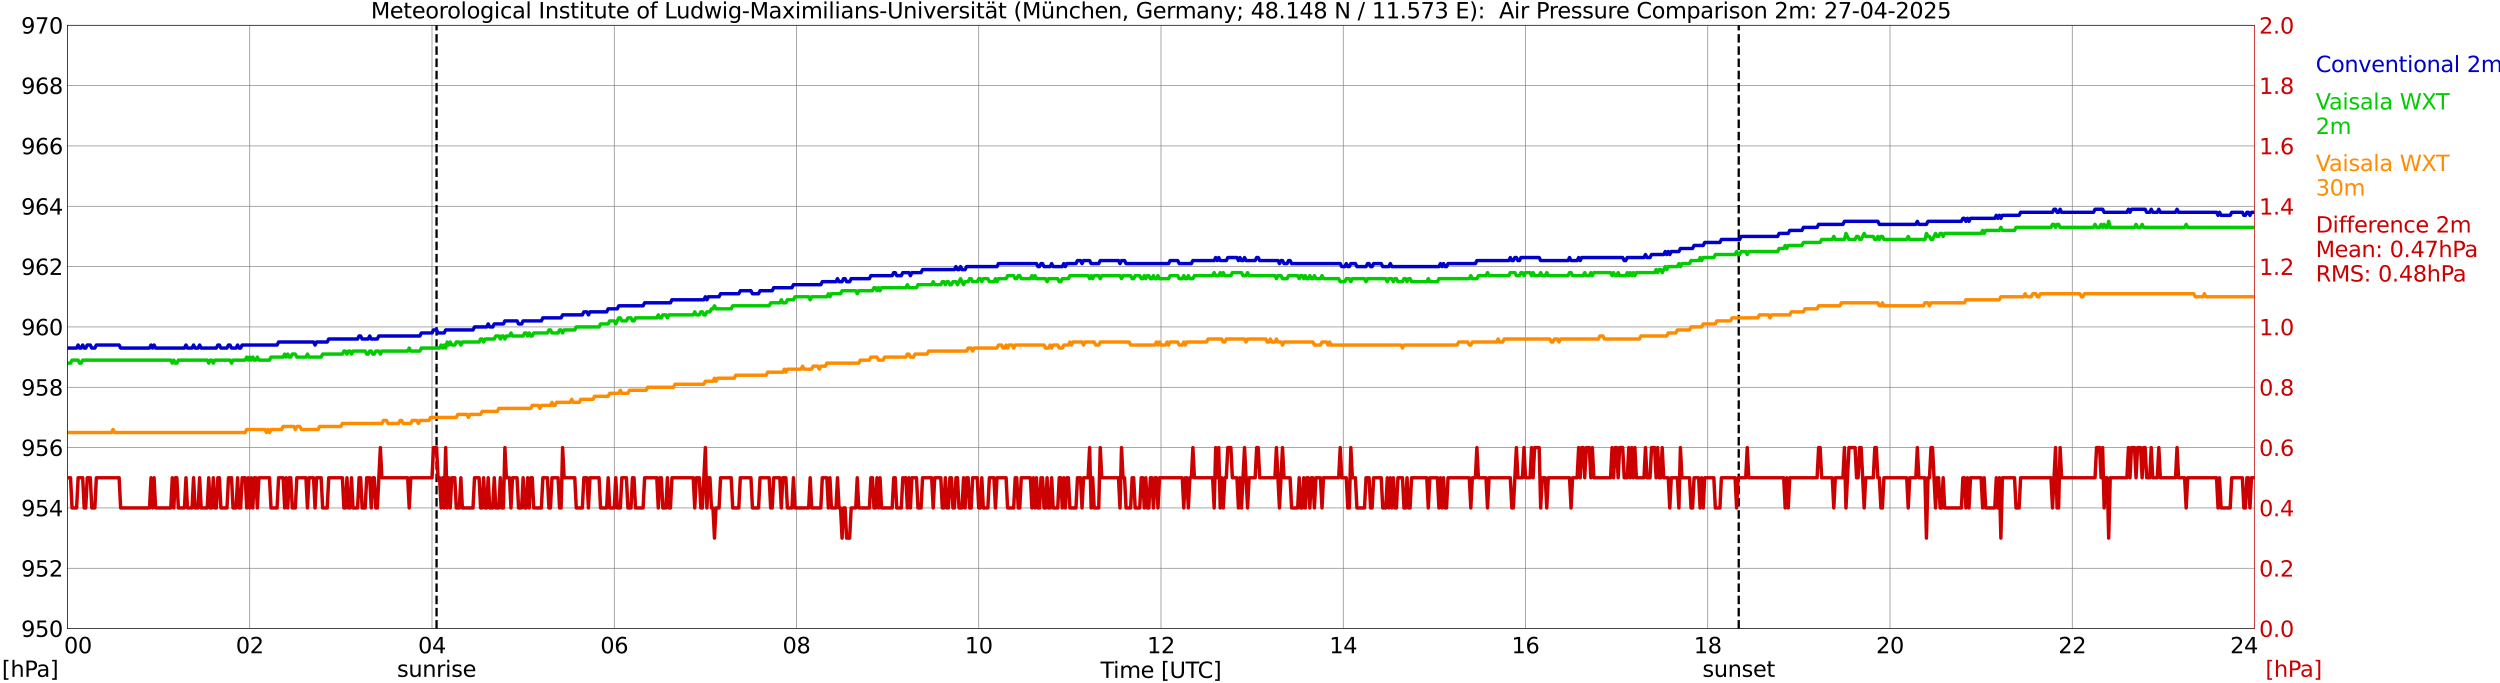 <?xml version="1.0" encoding="utf-8" standalone="no"?>
<!DOCTYPE svg PUBLIC "-//W3C//DTD SVG 1.1//EN"
  "http://www.w3.org/Graphics/SVG/1.1/DTD/svg11.dtd">
<svg xmlns:xlink="http://www.w3.org/1999/xlink" width="1085.4pt" height="296.64pt" viewBox="0 0 1085.4 296.64" xmlns="http://www.w3.org/2000/svg" version="1.1">
 <defs>
  <style type="text/css">*{stroke-linejoin: round; stroke-linecap: butt}</style>
 </defs>
 <g id="figure_1">
  <g id="patch_1">
   <path d="M 0 296.64 
L 1085.4 296.64 
L 1085.4 0 
L 0 0 
z
" style="fill: #ffffff"/>
  </g>
  <g id="axes_1">
   <g id="patch_2">
    <path d="M 29.306 272.909 
L 978.814 272.909 
L 978.814 10.976 
L 29.306 10.976 
z
" style="fill: #ffffff"/>
   </g>
   <g id="patch_3">
    <path d="M 978.814 272.909 
L 978.814 272.909 
L 978.814 10.976 
L 978.814 10.976 
z
" clip-path="url(#p4fecc31ec8)" style="fill: #d3d3d3; opacity: 0.25; stroke: #d3d3d3; stroke-linejoin: miter"/>
   </g>
   <g id="matplotlib.axis_1">
    <g id="xtick_1">
     <g id="line2d_1">
      <path d="M 29.306 272.909 
L 29.306 10.976 
" clip-path="url(#p4fecc31ec8)" style="fill: none; stroke: #808080; stroke-width: 0.3; stroke-linecap: square"/>
     </g>
     <g id="line2d_2"/>
     <g id="text_1">
      <!--    00 -->
      <g transform="translate(18.733 283.627) scale(0.095 -0.095)">
       <defs>
        <path id="DejaVuSans-20" transform="scale(0.016)"/>
        <path id="DejaVuSans-30" d="M 2034 4250 
Q 1547 4250 1301 3770 
Q 1056 3291 1056 2328 
Q 1056 1369 1301 889 
Q 1547 409 2034 409 
Q 2525 409 2770 889 
Q 3016 1369 3016 2328 
Q 3016 3291 2770 3770 
Q 2525 4250 2034 4250 
z
M 2034 4750 
Q 2819 4750 3233 4129 
Q 3647 3509 3647 2328 
Q 3647 1150 3233 529 
Q 2819 -91 2034 -91 
Q 1250 -91 836 529 
Q 422 1150 422 2328 
Q 422 3509 836 4129 
Q 1250 4750 2034 4750 
z
" transform="scale(0.016)"/>
       </defs>
       <use xlink:href="#DejaVuSans-20"/>
       <use xlink:href="#DejaVuSans-20" transform="translate(31.787 0)"/>
       <use xlink:href="#DejaVuSans-20" transform="translate(63.574 0)"/>
       <use xlink:href="#DejaVuSans-30" transform="translate(95.361 0)"/>
       <use xlink:href="#DejaVuSans-30" transform="translate(158.984 0)"/>
      </g>
     </g>
    </g>
    <g id="xtick_2">
     <g id="line2d_3">
      <path d="M 108.431 272.909 
L 108.431 10.976 
" clip-path="url(#p4fecc31ec8)" style="fill: none; stroke: #808080; stroke-width: 0.3; stroke-linecap: square"/>
     </g>
     <g id="line2d_4"/>
     <g id="text_2">
      <!-- 02 -->
      <g transform="translate(102.387 283.627) scale(0.095 -0.095)">
       <defs>
        <path id="DejaVuSans-32" d="M 1228 531 
L 3431 531 
L 3431 0 
L 469 0 
L 469 531 
Q 828 903 1448 1529 
Q 2069 2156 2228 2338 
Q 2531 2678 2651 2914 
Q 2772 3150 2772 3378 
Q 2772 3750 2511 3984 
Q 2250 4219 1831 4219 
Q 1534 4219 1204 4116 
Q 875 4013 500 3803 
L 500 4441 
Q 881 4594 1212 4672 
Q 1544 4750 1819 4750 
Q 2544 4750 2975 4387 
Q 3406 4025 3406 3419 
Q 3406 3131 3298 2873 
Q 3191 2616 2906 2266 
Q 2828 2175 2409 1742 
Q 1991 1309 1228 531 
z
" transform="scale(0.016)"/>
       </defs>
       <use xlink:href="#DejaVuSans-30"/>
       <use xlink:href="#DejaVuSans-32" transform="translate(63.623 0)"/>
      </g>
     </g>
    </g>
    <g id="xtick_3">
     <g id="line2d_5">
      <path d="M 187.557 272.909 
L 187.557 10.976 
" clip-path="url(#p4fecc31ec8)" style="fill: none; stroke: #808080; stroke-width: 0.3; stroke-linecap: square"/>
     </g>
     <g id="line2d_6"/>
     <g id="text_3">
      <!-- 04 -->
      <g transform="translate(181.513 283.627) scale(0.095 -0.095)">
       <defs>
        <path id="DejaVuSans-34" d="M 2419 4116 
L 825 1625 
L 2419 1625 
L 2419 4116 
z
M 2253 4666 
L 3047 4666 
L 3047 1625 
L 3713 1625 
L 3713 1100 
L 3047 1100 
L 3047 0 
L 2419 0 
L 2419 1100 
L 313 1100 
L 313 1709 
L 2253 4666 
z
" transform="scale(0.016)"/>
       </defs>
       <use xlink:href="#DejaVuSans-30"/>
       <use xlink:href="#DejaVuSans-34" transform="translate(63.623 0)"/>
      </g>
     </g>
    </g>
    <g id="xtick_4">
     <g id="line2d_7">
      <path d="M 266.683 272.909 
L 266.683 10.976 
" clip-path="url(#p4fecc31ec8)" style="fill: none; stroke: #808080; stroke-width: 0.3; stroke-linecap: square"/>
     </g>
     <g id="line2d_8"/>
     <g id="text_4">
      <!-- 06 -->
      <g transform="translate(260.638 283.627) scale(0.095 -0.095)">
       <defs>
        <path id="DejaVuSans-36" d="M 2113 2584 
Q 1688 2584 1439 2293 
Q 1191 2003 1191 1497 
Q 1191 994 1439 701 
Q 1688 409 2113 409 
Q 2538 409 2786 701 
Q 3034 994 3034 1497 
Q 3034 2003 2786 2293 
Q 2538 2584 2113 2584 
z
M 3366 4563 
L 3366 3988 
Q 3128 4100 2886 4159 
Q 2644 4219 2406 4219 
Q 1781 4219 1451 3797 
Q 1122 3375 1075 2522 
Q 1259 2794 1537 2939 
Q 1816 3084 2150 3084 
Q 2853 3084 3261 2657 
Q 3669 2231 3669 1497 
Q 3669 778 3244 343 
Q 2819 -91 2113 -91 
Q 1303 -91 875 529 
Q 447 1150 447 2328 
Q 447 3434 972 4092 
Q 1497 4750 2381 4750 
Q 2619 4750 2861 4703 
Q 3103 4656 3366 4563 
z
" transform="scale(0.016)"/>
       </defs>
       <use xlink:href="#DejaVuSans-30"/>
       <use xlink:href="#DejaVuSans-36" transform="translate(63.623 0)"/>
      </g>
     </g>
    </g>
    <g id="xtick_5">
     <g id="line2d_9">
      <path d="M 345.808 272.909 
L 345.808 10.976 
" clip-path="url(#p4fecc31ec8)" style="fill: none; stroke: #808080; stroke-width: 0.3; stroke-linecap: square"/>
     </g>
     <g id="line2d_10"/>
     <g id="text_5">
      <!-- 08 -->
      <g transform="translate(339.764 283.627) scale(0.095 -0.095)">
       <defs>
        <path id="DejaVuSans-38" d="M 2034 2216 
Q 1584 2216 1326 1975 
Q 1069 1734 1069 1313 
Q 1069 891 1326 650 
Q 1584 409 2034 409 
Q 2484 409 2743 651 
Q 3003 894 3003 1313 
Q 3003 1734 2745 1975 
Q 2488 2216 2034 2216 
z
M 1403 2484 
Q 997 2584 770 2862 
Q 544 3141 544 3541 
Q 544 4100 942 4425 
Q 1341 4750 2034 4750 
Q 2731 4750 3128 4425 
Q 3525 4100 3525 3541 
Q 3525 3141 3298 2862 
Q 3072 2584 2669 2484 
Q 3125 2378 3379 2068 
Q 3634 1759 3634 1313 
Q 3634 634 3220 271 
Q 2806 -91 2034 -91 
Q 1263 -91 848 271 
Q 434 634 434 1313 
Q 434 1759 690 2068 
Q 947 2378 1403 2484 
z
M 1172 3481 
Q 1172 3119 1398 2916 
Q 1625 2713 2034 2713 
Q 2441 2713 2670 2916 
Q 2900 3119 2900 3481 
Q 2900 3844 2670 4047 
Q 2441 4250 2034 4250 
Q 1625 4250 1398 4047 
Q 1172 3844 1172 3481 
z
" transform="scale(0.016)"/>
       </defs>
       <use xlink:href="#DejaVuSans-30"/>
       <use xlink:href="#DejaVuSans-38" transform="translate(63.623 0)"/>
      </g>
     </g>
    </g>
    <g id="xtick_6">
     <g id="line2d_11">
      <path d="M 424.934 272.909 
L 424.934 10.976 
" clip-path="url(#p4fecc31ec8)" style="fill: none; stroke: #808080; stroke-width: 0.3; stroke-linecap: square"/>
     </g>
     <g id="line2d_12"/>
     <g id="text_6">
      <!-- 10 -->
      <g transform="translate(418.89 283.627) scale(0.095 -0.095)">
       <defs>
        <path id="DejaVuSans-31" d="M 794 531 
L 1825 531 
L 1825 4091 
L 703 3866 
L 703 4441 
L 1819 4666 
L 2450 4666 
L 2450 531 
L 3481 531 
L 3481 0 
L 794 0 
L 794 531 
z
" transform="scale(0.016)"/>
       </defs>
       <use xlink:href="#DejaVuSans-31"/>
       <use xlink:href="#DejaVuSans-30" transform="translate(63.623 0)"/>
      </g>
     </g>
    </g>
    <g id="xtick_7">
     <g id="line2d_13">
      <path d="M 504.06 272.909 
L 504.06 10.976 
" clip-path="url(#p4fecc31ec8)" style="fill: none; stroke: #808080; stroke-width: 0.3; stroke-linecap: square"/>
     </g>
     <g id="line2d_14"/>
     <g id="text_7">
      <!-- 12 -->
      <g transform="translate(498.015 283.627) scale(0.095 -0.095)">
       <use xlink:href="#DejaVuSans-31"/>
       <use xlink:href="#DejaVuSans-32" transform="translate(63.623 0)"/>
      </g>
     </g>
    </g>
    <g id="xtick_8">
     <g id="line2d_15">
      <path d="M 583.185 272.909 
L 583.185 10.976 
" clip-path="url(#p4fecc31ec8)" style="fill: none; stroke: #808080; stroke-width: 0.3; stroke-linecap: square"/>
     </g>
     <g id="line2d_16"/>
     <g id="text_8">
      <!-- 14 -->
      <g transform="translate(577.141 283.627) scale(0.095 -0.095)">
       <use xlink:href="#DejaVuSans-31"/>
       <use xlink:href="#DejaVuSans-34" transform="translate(63.623 0)"/>
      </g>
     </g>
    </g>
    <g id="xtick_9">
     <g id="line2d_17">
      <path d="M 662.311 272.909 
L 662.311 10.976 
" clip-path="url(#p4fecc31ec8)" style="fill: none; stroke: #808080; stroke-width: 0.3; stroke-linecap: square"/>
     </g>
     <g id="line2d_18"/>
     <g id="text_9">
      <!-- 16 -->
      <g transform="translate(656.267 283.627) scale(0.095 -0.095)">
       <use xlink:href="#DejaVuSans-31"/>
       <use xlink:href="#DejaVuSans-36" transform="translate(63.623 0)"/>
      </g>
     </g>
    </g>
    <g id="xtick_10">
     <g id="line2d_19">
      <path d="M 741.437 272.909 
L 741.437 10.976 
" clip-path="url(#p4fecc31ec8)" style="fill: none; stroke: #808080; stroke-width: 0.3; stroke-linecap: square"/>
     </g>
     <g id="line2d_20"/>
     <g id="text_10">
      <!-- 18 -->
      <g transform="translate(735.392 283.627) scale(0.095 -0.095)">
       <use xlink:href="#DejaVuSans-31"/>
       <use xlink:href="#DejaVuSans-38" transform="translate(63.623 0)"/>
      </g>
     </g>
    </g>
    <g id="xtick_11">
     <g id="line2d_21">
      <path d="M 820.562 272.909 
L 820.562 10.976 
" clip-path="url(#p4fecc31ec8)" style="fill: none; stroke: #808080; stroke-width: 0.3; stroke-linecap: square"/>
     </g>
     <g id="line2d_22"/>
     <g id="text_11">
      <!-- 20 -->
      <g transform="translate(814.518 283.627) scale(0.095 -0.095)">
       <use xlink:href="#DejaVuSans-32"/>
       <use xlink:href="#DejaVuSans-30" transform="translate(63.623 0)"/>
      </g>
     </g>
    </g>
    <g id="xtick_12">
     <g id="line2d_23">
      <path d="M 899.688 272.909 
L 899.688 10.976 
" clip-path="url(#p4fecc31ec8)" style="fill: none; stroke: #808080; stroke-width: 0.3; stroke-linecap: square"/>
     </g>
     <g id="line2d_24"/>
     <g id="text_12">
      <!-- 22 -->
      <g transform="translate(893.644 283.627) scale(0.095 -0.095)">
       <use xlink:href="#DejaVuSans-32"/>
       <use xlink:href="#DejaVuSans-32" transform="translate(63.623 0)"/>
      </g>
     </g>
    </g>
    <g id="xtick_13">
     <g id="line2d_25">
      <path d="M 978.814 272.909 
L 978.814 10.976 
" clip-path="url(#p4fecc31ec8)" style="fill: none; stroke: #808080; stroke-width: 0.3; stroke-linecap: square"/>
     </g>
     <g id="line2d_26"/>
     <g id="text_13">
      <!-- 24    -->
      <g transform="translate(968.241 283.627) scale(0.095 -0.095)">
       <use xlink:href="#DejaVuSans-32"/>
       <use xlink:href="#DejaVuSans-34" transform="translate(63.623 0)"/>
       <use xlink:href="#DejaVuSans-20" transform="translate(127.246 0)"/>
       <use xlink:href="#DejaVuSans-20" transform="translate(159.033 0)"/>
       <use xlink:href="#DejaVuSans-20" transform="translate(190.82 0)"/>
      </g>
     </g>
    </g>
    <g id="text_14">
     <!-- Time [UTC] -->
     <g transform="translate(477.806 294.322) scale(0.095 -0.095)">
      <defs>
       <path id="DejaVuSans-54" d="M -19 4666 
L 3928 4666 
L 3928 4134 
L 2272 4134 
L 2272 0 
L 1638 0 
L 1638 4134 
L -19 4134 
L -19 4666 
z
" transform="scale(0.016)"/>
       <path id="DejaVuSans-69" d="M 603 3500 
L 1178 3500 
L 1178 0 
L 603 0 
L 603 3500 
z
M 603 4863 
L 1178 4863 
L 1178 4134 
L 603 4134 
L 603 4863 
z
" transform="scale(0.016)"/>
       <path id="DejaVuSans-6d" d="M 3328 2828 
Q 3544 3216 3844 3400 
Q 4144 3584 4550 3584 
Q 5097 3584 5394 3201 
Q 5691 2819 5691 2113 
L 5691 0 
L 5113 0 
L 5113 2094 
Q 5113 2597 4934 2840 
Q 4756 3084 4391 3084 
Q 3944 3084 3684 2787 
Q 3425 2491 3425 1978 
L 3425 0 
L 2847 0 
L 2847 2094 
Q 2847 2600 2669 2842 
Q 2491 3084 2119 3084 
Q 1678 3084 1418 2786 
Q 1159 2488 1159 1978 
L 1159 0 
L 581 0 
L 581 3500 
L 1159 3500 
L 1159 2956 
Q 1356 3278 1631 3431 
Q 1906 3584 2284 3584 
Q 2666 3584 2933 3390 
Q 3200 3197 3328 2828 
z
" transform="scale(0.016)"/>
       <path id="DejaVuSans-65" d="M 3597 1894 
L 3597 1613 
L 953 1613 
Q 991 1019 1311 708 
Q 1631 397 2203 397 
Q 2534 397 2845 478 
Q 3156 559 3463 722 
L 3463 178 
Q 3153 47 2828 -22 
Q 2503 -91 2169 -91 
Q 1331 -91 842 396 
Q 353 884 353 1716 
Q 353 2575 817 3079 
Q 1281 3584 2069 3584 
Q 2775 3584 3186 3129 
Q 3597 2675 3597 1894 
z
M 3022 2063 
Q 3016 2534 2758 2815 
Q 2500 3097 2075 3097 
Q 1594 3097 1305 2825 
Q 1016 2553 972 2059 
L 3022 2063 
z
" transform="scale(0.016)"/>
       <path id="DejaVuSans-5b" d="M 550 4863 
L 1875 4863 
L 1875 4416 
L 1125 4416 
L 1125 -397 
L 1875 -397 
L 1875 -844 
L 550 -844 
L 550 4863 
z
" transform="scale(0.016)"/>
       <path id="DejaVuSans-55" d="M 556 4666 
L 1191 4666 
L 1191 1831 
Q 1191 1081 1462 751 
Q 1734 422 2344 422 
Q 2950 422 3222 751 
Q 3494 1081 3494 1831 
L 3494 4666 
L 4128 4666 
L 4128 1753 
Q 4128 841 3676 375 
Q 3225 -91 2344 -91 
Q 1459 -91 1007 375 
Q 556 841 556 1753 
L 556 4666 
z
" transform="scale(0.016)"/>
       <path id="DejaVuSans-43" d="M 4122 4306 
L 4122 3641 
Q 3803 3938 3442 4084 
Q 3081 4231 2675 4231 
Q 1875 4231 1450 3742 
Q 1025 3253 1025 2328 
Q 1025 1406 1450 917 
Q 1875 428 2675 428 
Q 3081 428 3442 575 
Q 3803 722 4122 1019 
L 4122 359 
Q 3791 134 3420 21 
Q 3050 -91 2638 -91 
Q 1578 -91 968 557 
Q 359 1206 359 2328 
Q 359 3453 968 4101 
Q 1578 4750 2638 4750 
Q 3056 4750 3426 4639 
Q 3797 4528 4122 4306 
z
" transform="scale(0.016)"/>
       <path id="DejaVuSans-5d" d="M 1947 4863 
L 1947 -844 
L 622 -844 
L 622 -397 
L 1369 -397 
L 1369 4416 
L 622 4416 
L 622 4863 
L 1947 4863 
z
" transform="scale(0.016)"/>
      </defs>
      <use xlink:href="#DejaVuSans-54"/>
      <use xlink:href="#DejaVuSans-69" transform="translate(57.959 0)"/>
      <use xlink:href="#DejaVuSans-6d" transform="translate(85.742 0)"/>
      <use xlink:href="#DejaVuSans-65" transform="translate(183.154 0)"/>
      <use xlink:href="#DejaVuSans-20" transform="translate(244.678 0)"/>
      <use xlink:href="#DejaVuSans-5b" transform="translate(276.465 0)"/>
      <use xlink:href="#DejaVuSans-55" transform="translate(315.479 0)"/>
      <use xlink:href="#DejaVuSans-54" transform="translate(388.672 0)"/>
      <use xlink:href="#DejaVuSans-43" transform="translate(443.881 0)"/>
      <use xlink:href="#DejaVuSans-5d" transform="translate(513.705 0)"/>
     </g>
    </g>
   </g>
   <g id="matplotlib.axis_2">
    <g id="ytick_1">
     <g id="line2d_27">
      <path d="M 29.306 272.909 
L 978.814 272.909 
" clip-path="url(#p4fecc31ec8)" style="fill: none; stroke: #808080; stroke-width: 0.3; stroke-linecap: square"/>
     </g>
     <g id="line2d_28"/>
     <g id="text_15">
      <!-- 950 -->
      <g transform="translate(9.173 276.518) scale(0.095 -0.095)">
       <defs>
        <path id="DejaVuSans-39" d="M 703 97 
L 703 672 
Q 941 559 1184 500 
Q 1428 441 1663 441 
Q 2288 441 2617 861 
Q 2947 1281 2994 2138 
Q 2813 1869 2534 1725 
Q 2256 1581 1919 1581 
Q 1219 1581 811 2004 
Q 403 2428 403 3163 
Q 403 3881 828 4315 
Q 1253 4750 1959 4750 
Q 2769 4750 3195 4129 
Q 3622 3509 3622 2328 
Q 3622 1225 3098 567 
Q 2575 -91 1691 -91 
Q 1453 -91 1209 -44 
Q 966 3 703 97 
z
M 1959 2075 
Q 2384 2075 2632 2365 
Q 2881 2656 2881 3163 
Q 2881 3666 2632 3958 
Q 2384 4250 1959 4250 
Q 1534 4250 1286 3958 
Q 1038 3666 1038 3163 
Q 1038 2656 1286 2365 
Q 1534 2075 1959 2075 
z
" transform="scale(0.016)"/>
        <path id="DejaVuSans-35" d="M 691 4666 
L 3169 4666 
L 3169 4134 
L 1269 4134 
L 1269 2991 
Q 1406 3038 1543 3061 
Q 1681 3084 1819 3084 
Q 2600 3084 3056 2656 
Q 3513 2228 3513 1497 
Q 3513 744 3044 326 
Q 2575 -91 1722 -91 
Q 1428 -91 1123 -41 
Q 819 9 494 109 
L 494 744 
Q 775 591 1075 516 
Q 1375 441 1709 441 
Q 2250 441 2565 725 
Q 2881 1009 2881 1497 
Q 2881 1984 2565 2268 
Q 2250 2553 1709 2553 
Q 1456 2553 1204 2497 
Q 953 2441 691 2322 
L 691 4666 
z
" transform="scale(0.016)"/>
       </defs>
       <use xlink:href="#DejaVuSans-39"/>
       <use xlink:href="#DejaVuSans-35" transform="translate(63.623 0)"/>
       <use xlink:href="#DejaVuSans-30" transform="translate(127.246 0)"/>
      </g>
     </g>
    </g>
    <g id="ytick_2">
     <g id="line2d_29">
      <path d="M 29.306 246.715 
L 978.814 246.715 
" clip-path="url(#p4fecc31ec8)" style="fill: none; stroke: #808080; stroke-width: 0.3; stroke-linecap: square"/>
     </g>
     <g id="line2d_30"/>
     <g id="text_16">
      <!-- 952 -->
      <g transform="translate(9.173 250.325) scale(0.095 -0.095)">
       <use xlink:href="#DejaVuSans-39"/>
       <use xlink:href="#DejaVuSans-35" transform="translate(63.623 0)"/>
       <use xlink:href="#DejaVuSans-32" transform="translate(127.246 0)"/>
      </g>
     </g>
    </g>
    <g id="ytick_3">
     <g id="line2d_31">
      <path d="M 29.306 220.522 
L 978.814 220.522 
" clip-path="url(#p4fecc31ec8)" style="fill: none; stroke: #808080; stroke-width: 0.3; stroke-linecap: square"/>
     </g>
     <g id="line2d_32"/>
     <g id="text_17">
      <!-- 954 -->
      <g transform="translate(9.173 224.131) scale(0.095 -0.095)">
       <use xlink:href="#DejaVuSans-39"/>
       <use xlink:href="#DejaVuSans-35" transform="translate(63.623 0)"/>
       <use xlink:href="#DejaVuSans-34" transform="translate(127.246 0)"/>
      </g>
     </g>
    </g>
    <g id="ytick_4">
     <g id="line2d_33">
      <path d="M 29.306 194.329 
L 978.814 194.329 
" clip-path="url(#p4fecc31ec8)" style="fill: none; stroke: #808080; stroke-width: 0.3; stroke-linecap: square"/>
     </g>
     <g id="line2d_34"/>
     <g id="text_18">
      <!-- 956 -->
      <g transform="translate(9.173 197.938) scale(0.095 -0.095)">
       <use xlink:href="#DejaVuSans-39"/>
       <use xlink:href="#DejaVuSans-35" transform="translate(63.623 0)"/>
       <use xlink:href="#DejaVuSans-36" transform="translate(127.246 0)"/>
      </g>
     </g>
    </g>
    <g id="ytick_5">
     <g id="line2d_35">
      <path d="M 29.306 168.136 
L 978.814 168.136 
" clip-path="url(#p4fecc31ec8)" style="fill: none; stroke: #808080; stroke-width: 0.3; stroke-linecap: square"/>
     </g>
     <g id="line2d_36"/>
     <g id="text_19">
      <!-- 958 -->
      <g transform="translate(9.173 171.745) scale(0.095 -0.095)">
       <use xlink:href="#DejaVuSans-39"/>
       <use xlink:href="#DejaVuSans-35" transform="translate(63.623 0)"/>
       <use xlink:href="#DejaVuSans-38" transform="translate(127.246 0)"/>
      </g>
     </g>
    </g>
    <g id="ytick_6">
     <g id="line2d_37">
      <path d="M 29.306 141.942 
L 978.814 141.942 
" clip-path="url(#p4fecc31ec8)" style="fill: none; stroke: #808080; stroke-width: 0.3; stroke-linecap: square"/>
     </g>
     <g id="line2d_38"/>
     <g id="text_20">
      <!-- 960 -->
      <g transform="translate(9.173 145.551) scale(0.095 -0.095)">
       <use xlink:href="#DejaVuSans-39"/>
       <use xlink:href="#DejaVuSans-36" transform="translate(63.623 0)"/>
       <use xlink:href="#DejaVuSans-30" transform="translate(127.246 0)"/>
      </g>
     </g>
    </g>
    <g id="ytick_7">
     <g id="line2d_39">
      <path d="M 29.306 115.749 
L 978.814 115.749 
" clip-path="url(#p4fecc31ec8)" style="fill: none; stroke: #808080; stroke-width: 0.3; stroke-linecap: square"/>
     </g>
     <g id="line2d_40"/>
     <g id="text_21">
      <!-- 962 -->
      <g transform="translate(9.173 119.358) scale(0.095 -0.095)">
       <use xlink:href="#DejaVuSans-39"/>
       <use xlink:href="#DejaVuSans-36" transform="translate(63.623 0)"/>
       <use xlink:href="#DejaVuSans-32" transform="translate(127.246 0)"/>
      </g>
     </g>
    </g>
    <g id="ytick_8">
     <g id="line2d_41">
      <path d="M 29.306 89.556 
L 978.814 89.556 
" clip-path="url(#p4fecc31ec8)" style="fill: none; stroke: #808080; stroke-width: 0.3; stroke-linecap: square"/>
     </g>
     <g id="line2d_42"/>
     <g id="text_22">
      <!-- 964 -->
      <g transform="translate(9.173 93.165) scale(0.095 -0.095)">
       <use xlink:href="#DejaVuSans-39"/>
       <use xlink:href="#DejaVuSans-36" transform="translate(63.623 0)"/>
       <use xlink:href="#DejaVuSans-34" transform="translate(127.246 0)"/>
      </g>
     </g>
    </g>
    <g id="ytick_9">
     <g id="line2d_43">
      <path d="M 29.306 63.362 
L 978.814 63.362 
" clip-path="url(#p4fecc31ec8)" style="fill: none; stroke: #808080; stroke-width: 0.3; stroke-linecap: square"/>
     </g>
     <g id="line2d_44"/>
     <g id="text_23">
      <!-- 966 -->
      <g transform="translate(9.173 66.972) scale(0.095 -0.095)">
       <use xlink:href="#DejaVuSans-39"/>
       <use xlink:href="#DejaVuSans-36" transform="translate(63.623 0)"/>
       <use xlink:href="#DejaVuSans-36" transform="translate(127.246 0)"/>
      </g>
     </g>
    </g>
    <g id="ytick_10">
     <g id="line2d_45">
      <path d="M 29.306 37.169 
L 978.814 37.169 
" clip-path="url(#p4fecc31ec8)" style="fill: none; stroke: #808080; stroke-width: 0.3; stroke-linecap: square"/>
     </g>
     <g id="line2d_46"/>
     <g id="text_24">
      <!-- 968 -->
      <g transform="translate(9.173 40.778) scale(0.095 -0.095)">
       <use xlink:href="#DejaVuSans-39"/>
       <use xlink:href="#DejaVuSans-36" transform="translate(63.623 0)"/>
       <use xlink:href="#DejaVuSans-38" transform="translate(127.246 0)"/>
      </g>
     </g>
    </g>
    <g id="ytick_11">
     <g id="line2d_47">
      <path d="M 29.306 10.976 
L 978.814 10.976 
" clip-path="url(#p4fecc31ec8)" style="fill: none; stroke: #808080; stroke-width: 0.3; stroke-linecap: square"/>
     </g>
     <g id="line2d_48"/>
     <g id="text_25">
      <!-- 970 -->
      <g transform="translate(9.173 14.585) scale(0.095 -0.095)">
       <defs>
        <path id="DejaVuSans-37" d="M 525 4666 
L 3525 4666 
L 3525 4397 
L 1831 0 
L 1172 0 
L 2766 4134 
L 525 4134 
L 525 4666 
z
" transform="scale(0.016)"/>
       </defs>
       <use xlink:href="#DejaVuSans-39"/>
       <use xlink:href="#DejaVuSans-37" transform="translate(63.623 0)"/>
       <use xlink:href="#DejaVuSans-30" transform="translate(127.246 0)"/>
      </g>
     </g>
    </g>
   </g>
   <g id="line2d_49">
    <path d="M 189.535 272.909 
L 189.535 10.976 
" clip-path="url(#p4fecc31ec8)" style="fill: none; stroke-dasharray: 3.7,1.6; stroke-dashoffset: 0; stroke: #000000"/>
   </g>
   <g id="line2d_50">
    <path d="M 754.888 272.909 
L 754.888 10.976 
" clip-path="url(#p4fecc31ec8)" style="fill: none; stroke-dasharray: 3.7,1.6; stroke-dashoffset: 0; stroke: #000000"/>
   </g>
   <g id="line2d_51">
    <path d="M 29.306 151.11 
L 33.262 151.11 
L 33.921 149.8 
L 34.581 151.11 
L 35.24 151.11 
L 35.9 149.8 
L 36.559 151.11 
L 37.218 151.11 
L 37.878 149.8 
L 39.197 149.8 
L 39.856 151.11 
L 41.175 151.11 
L 41.834 149.8 
L 51.725 149.8 
L 52.384 151.11 
L 64.912 151.11 
L 65.572 149.8 
L 66.231 151.11 
L 66.89 149.8 
L 67.55 151.11 
L 80.078 151.11 
L 80.737 149.8 
L 81.397 151.11 
L 83.375 151.11 
L 84.034 149.8 
L 84.694 151.11 
L 86.013 151.11 
L 86.672 149.8 
L 87.331 151.11 
L 93.925 151.11 
L 94.584 149.8 
L 95.244 149.8 
L 95.903 151.11 
L 98.541 151.11 
L 99.2 149.8 
L 99.86 149.8 
L 100.519 151.11 
L 102.497 151.11 
L 103.156 149.8 
L 103.816 151.11 
L 104.475 151.11 
L 105.135 149.8 
L 120.3 149.8 
L 120.96 148.491 
L 136.125 148.491 
L 136.785 149.8 
L 137.444 148.491 
L 142.06 148.491 
L 142.719 147.181 
L 155.247 147.181 
L 155.907 145.871 
L 156.566 145.871 
L 157.226 147.181 
L 159.863 147.181 
L 160.523 145.871 
L 161.182 147.181 
L 163.819 147.181 
L 164.479 145.871 
L 182.282 145.871 
L 182.941 144.562 
L 187.557 144.562 
L 188.216 143.252 
L 189.535 143.252 
L 190.195 144.562 
L 192.832 144.562 
L 193.492 143.252 
L 205.36 143.252 
L 206.02 141.942 
L 211.295 141.942 
L 211.954 140.633 
L 212.614 141.942 
L 213.932 141.942 
L 214.592 140.633 
L 218.548 140.633 
L 219.207 139.323 
L 224.482 139.323 
L 225.142 140.633 
L 226.461 140.633 
L 227.12 139.323 
L 235.033 139.323 
L 235.692 138.013 
L 243.604 138.013 
L 244.264 136.704 
L 252.836 136.704 
L 253.495 135.394 
L 254.814 135.394 
L 255.473 136.704 
L 256.133 135.394 
L 263.386 135.394 
L 264.045 134.084 
L 268.002 134.084 
L 268.661 132.775 
L 279.211 132.775 
L 279.87 131.465 
L 291.08 131.465 
L 291.739 130.155 
L 305.586 130.155 
L 306.246 128.846 
L 306.905 130.155 
L 307.564 128.846 
L 312.18 128.846 
L 312.839 127.536 
L 320.752 127.536 
L 321.411 126.226 
L 326.027 126.226 
L 326.686 127.536 
L 329.324 127.536 
L 329.983 126.226 
L 335.258 126.226 
L 335.918 124.917 
L 343.83 124.917 
L 344.49 123.607 
L 356.359 123.607 
L 357.018 122.297 
L 362.952 122.297 
L 363.612 120.988 
L 364.271 122.297 
L 365.59 122.297 
L 366.249 120.988 
L 366.909 120.988 
L 367.568 122.297 
L 368.887 122.297 
L 369.546 120.988 
L 377.459 120.988 
L 378.118 119.678 
L 387.349 119.678 
L 388.009 118.368 
L 388.668 118.368 
L 389.328 119.678 
L 391.306 119.678 
L 391.965 118.368 
L 394.603 118.368 
L 395.262 119.678 
L 395.921 118.368 
L 399.878 118.368 
L 400.537 117.059 
L 414.384 117.059 
L 415.043 115.749 
L 415.703 117.059 
L 416.362 117.059 
L 417.022 115.749 
L 417.681 117.059 
L 419 117.059 
L 419.659 115.749 
L 432.847 115.749 
L 433.506 114.439 
L 449.991 114.439 
L 450.65 115.749 
L 451.309 115.749 
L 451.969 114.439 
L 452.628 114.439 
L 453.287 115.749 
L 455.925 115.749 
L 456.584 114.439 
L 457.244 115.749 
L 461.2 115.749 
L 461.859 114.439 
L 462.519 115.749 
L 463.178 114.439 
L 467.134 114.439 
L 467.794 113.13 
L 469.113 113.13 
L 469.772 114.439 
L 470.431 113.13 
L 473.069 113.13 
L 473.728 114.439 
L 477.025 114.439 
L 477.685 113.13 
L 485.597 113.13 
L 486.256 114.439 
L 486.916 113.13 
L 488.235 113.13 
L 488.894 114.439 
L 507.357 114.439 
L 508.016 113.13 
L 511.313 113.13 
L 511.972 114.439 
L 517.247 114.439 
L 517.907 113.13 
L 527.138 113.13 
L 527.797 111.82 
L 528.457 113.13 
L 529.116 111.82 
L 529.776 113.13 
L 532.413 113.13 
L 533.073 111.82 
L 537.029 111.82 
L 537.688 113.13 
L 538.348 111.82 
L 539.007 113.13 
L 539.666 113.13 
L 540.326 111.82 
L 540.985 113.13 
L 544.941 113.13 
L 545.601 111.82 
L 546.26 111.82 
L 546.919 113.13 
L 554.832 113.13 
L 555.491 114.439 
L 556.151 113.13 
L 556.81 113.13 
L 557.47 114.439 
L 558.788 114.439 
L 559.448 113.13 
L 560.107 113.13 
L 560.766 114.439 
L 581.867 114.439 
L 582.526 115.749 
L 583.845 115.749 
L 584.504 114.439 
L 585.164 115.749 
L 585.823 115.749 
L 586.482 114.439 
L 588.46 114.439 
L 589.12 115.749 
L 593.076 115.749 
L 593.736 114.439 
L 594.395 114.439 
L 595.054 115.749 
L 595.714 115.749 
L 596.373 114.439 
L 599.67 114.439 
L 600.329 115.749 
L 602.967 115.749 
L 603.626 114.439 
L 604.286 115.749 
L 624.726 115.749 
L 625.386 114.439 
L 626.045 115.749 
L 626.705 114.439 
L 627.364 115.749 
L 628.023 115.749 
L 628.683 114.439 
L 640.552 114.439 
L 641.211 113.13 
L 655.058 113.13 
L 655.717 111.82 
L 656.377 113.13 
L 657.036 113.13 
L 657.695 111.82 
L 658.355 111.82 
L 659.014 113.13 
L 659.674 113.13 
L 660.333 111.82 
L 668.246 111.82 
L 668.905 113.13 
L 680.774 113.13 
L 681.433 111.82 
L 682.092 113.13 
L 684.73 113.13 
L 685.389 111.82 
L 686.049 113.13 
L 686.708 111.82 
L 704.511 111.82 
L 705.171 113.13 
L 705.83 113.13 
L 706.49 111.82 
L 713.743 111.82 
L 714.402 110.51 
L 715.062 111.82 
L 716.38 111.82 
L 717.04 110.51 
L 722.315 110.51 
L 722.974 109.201 
L 723.633 110.51 
L 724.293 109.201 
L 724.952 110.51 
L 725.612 109.201 
L 728.909 109.201 
L 729.568 107.891 
L 734.843 107.891 
L 735.502 106.581 
L 739.459 106.581 
L 740.118 105.272 
L 746.712 105.272 
L 747.371 103.962 
L 755.284 103.962 
L 755.943 102.652 
L 771.768 102.652 
L 772.428 101.343 
L 776.384 101.343 
L 777.043 100.033 
L 782.318 100.033 
L 782.978 98.723 
L 788.912 98.723 
L 789.572 97.414 
L 800.122 97.414 
L 800.781 96.104 
L 815.287 96.104 
L 815.947 97.414 
L 831.772 97.414 
L 832.431 96.104 
L 833.091 97.414 
L 836.388 97.414 
L 837.047 96.104 
L 851.553 96.104 
L 852.213 94.794 
L 852.872 94.794 
L 853.531 96.104 
L 854.191 94.794 
L 854.85 96.104 
L 855.51 94.794 
L 866.06 94.794 
L 866.719 93.485 
L 867.378 94.794 
L 868.038 93.485 
L 868.697 94.794 
L 869.357 93.485 
L 876.61 93.485 
L 877.269 92.175 
L 891.116 92.175 
L 891.775 90.865 
L 892.435 90.865 
L 893.094 92.175 
L 893.754 92.175 
L 894.413 90.865 
L 895.072 92.175 
L 908.919 92.175 
L 909.579 90.865 
L 912.876 90.865 
L 913.535 92.175 
L 923.426 92.175 
L 924.085 90.865 
L 924.745 92.175 
L 925.404 90.865 
L 931.338 90.865 
L 931.998 92.175 
L 933.316 92.175 
L 933.976 90.865 
L 934.635 92.175 
L 936.613 92.175 
L 937.273 90.865 
L 937.932 92.175 
L 944.526 92.175 
L 945.185 90.865 
L 945.845 92.175 
L 962.329 92.175 
L 962.989 93.485 
L 963.648 92.175 
L 964.307 93.485 
L 968.264 93.485 
L 968.923 92.175 
L 973.539 92.175 
L 974.198 93.485 
L 974.857 93.485 
L 975.517 92.175 
L 976.176 92.175 
L 976.836 93.485 
L 977.495 92.175 
L 978.154 92.175 
L 978.154 92.175 
" clip-path="url(#p4fecc31ec8)" style="fill: none; stroke: #0000cc; stroke-width: 1.5; stroke-linecap: square"/>
   </g>
   <g id="line2d_52">
    <path d="M 29.965 157.658 
L 30.625 157.658 
L 31.284 156.349 
L 33.921 156.349 
L 34.581 157.658 
L 35.24 157.658 
L 35.9 156.349 
L 74.144 156.349 
L 74.803 157.658 
L 75.462 156.349 
L 76.122 157.658 
L 76.781 157.658 
L 77.441 156.349 
L 89.969 156.349 
L 90.628 157.658 
L 91.288 156.349 
L 91.947 156.349 
L 92.606 157.658 
L 93.266 156.349 
L 99.86 156.349 
L 100.519 157.658 
L 101.178 156.349 
L 106.453 156.349 
L 107.113 155.039 
L 107.772 156.349 
L 108.431 155.039 
L 109.091 156.349 
L 109.75 155.039 
L 110.41 156.349 
L 111.069 156.349 
L 111.728 155.039 
L 112.388 156.349 
L 117.003 156.349 
L 117.663 155.039 
L 122.938 155.039 
L 123.597 153.729 
L 124.257 155.039 
L 124.916 153.729 
L 125.575 155.039 
L 126.235 155.039 
L 126.894 153.729 
L 128.213 153.729 
L 128.872 155.039 
L 132.829 155.039 
L 133.488 153.729 
L 134.147 155.039 
L 139.422 155.039 
L 140.082 153.729 
L 148.654 153.729 
L 149.313 152.42 
L 149.972 152.42 
L 150.632 153.729 
L 151.291 152.42 
L 151.951 152.42 
L 152.61 153.729 
L 153.269 152.42 
L 158.544 152.42 
L 159.204 153.729 
L 159.863 153.729 
L 160.523 152.42 
L 161.182 152.42 
L 161.841 153.729 
L 162.501 153.729 
L 163.16 152.42 
L 164.479 152.42 
L 165.138 153.729 
L 165.798 152.42 
L 177.007 152.42 
L 177.666 151.11 
L 178.326 152.42 
L 182.282 152.42 
L 182.941 151.11 
L 190.854 151.11 
L 191.513 149.8 
L 192.173 151.11 
L 192.832 149.8 
L 193.492 151.11 
L 194.151 148.491 
L 194.81 149.8 
L 195.47 148.491 
L 196.129 149.8 
L 197.448 149.8 
L 198.107 148.491 
L 199.426 148.491 
L 200.085 149.8 
L 200.745 148.491 
L 207.998 148.491 
L 208.657 147.181 
L 209.317 147.181 
L 209.976 148.491 
L 210.635 147.181 
L 214.592 147.181 
L 215.251 145.871 
L 216.57 145.871 
L 217.229 147.181 
L 217.889 145.871 
L 218.548 145.871 
L 219.207 147.181 
L 219.867 145.871 
L 221.186 145.871 
L 221.845 144.562 
L 222.504 145.871 
L 227.12 145.871 
L 227.779 144.562 
L 228.439 144.562 
L 229.098 145.871 
L 229.757 144.562 
L 230.417 145.871 
L 231.076 145.871 
L 231.736 144.562 
L 237.67 144.562 
L 238.329 143.252 
L 238.989 143.252 
L 239.648 144.562 
L 242.286 144.562 
L 242.945 143.252 
L 243.604 143.252 
L 244.264 144.562 
L 244.923 143.252 
L 249.539 143.252 
L 250.198 141.942 
L 260.089 141.942 
L 260.748 140.633 
L 264.045 140.633 
L 264.705 139.323 
L 266.683 139.323 
L 267.342 140.633 
L 268.661 138.013 
L 269.32 138.013 
L 269.98 139.323 
L 271.958 139.323 
L 272.617 138.013 
L 273.936 138.013 
L 274.595 139.323 
L 275.255 139.323 
L 275.914 138.013 
L 285.145 138.013 
L 285.805 136.704 
L 286.464 138.013 
L 287.124 138.013 
L 287.783 136.704 
L 289.102 136.704 
L 289.761 138.013 
L 290.42 136.704 
L 300.971 136.704 
L 301.63 135.394 
L 302.289 136.704 
L 303.608 136.704 
L 304.267 135.394 
L 304.927 135.394 
L 305.586 136.704 
L 306.246 136.704 
L 306.905 135.394 
L 308.224 135.394 
L 308.883 134.084 
L 309.543 134.084 
L 310.202 132.775 
L 310.861 134.084 
L 317.455 134.084 
L 318.114 132.775 
L 333.94 132.775 
L 334.599 131.465 
L 338.555 131.465 
L 339.215 130.155 
L 339.874 131.465 
L 341.193 131.465 
L 341.852 130.155 
L 344.49 130.155 
L 345.149 128.846 
L 351.083 128.846 
L 351.743 130.155 
L 352.402 128.846 
L 358.996 128.846 
L 359.655 127.536 
L 360.315 128.846 
L 360.974 127.536 
L 364.93 127.536 
L 365.59 126.226 
L 371.524 126.226 
L 372.184 127.536 
L 372.843 126.226 
L 378.777 126.226 
L 379.437 124.917 
L 380.096 124.917 
L 380.756 126.226 
L 381.415 124.917 
L 382.074 126.226 
L 382.734 124.917 
L 393.284 124.917 
L 393.943 123.607 
L 394.603 124.917 
L 397.899 124.917 
L 398.559 123.607 
L 404.493 123.607 
L 405.153 122.297 
L 405.812 123.607 
L 408.45 123.607 
L 409.109 122.297 
L 409.768 122.297 
L 410.428 123.607 
L 411.087 122.297 
L 411.746 122.297 
L 412.406 123.607 
L 413.065 123.607 
L 413.725 122.297 
L 415.043 122.297 
L 415.703 123.607 
L 417.022 120.988 
L 418.34 123.607 
L 419 122.297 
L 420.318 122.297 
L 420.978 120.988 
L 421.637 120.988 
L 422.297 122.297 
L 424.275 122.297 
L 424.934 120.988 
L 425.593 120.988 
L 426.253 122.297 
L 426.912 120.988 
L 428.89 120.988 
L 429.55 122.297 
L 431.528 122.297 
L 432.187 120.988 
L 432.847 122.297 
L 433.506 120.988 
L 436.803 120.988 
L 437.462 119.678 
L 440.1 119.678 
L 440.759 120.988 
L 441.419 120.988 
L 442.078 119.678 
L 442.737 119.678 
L 443.397 120.988 
L 447.353 120.988 
L 448.012 119.678 
L 448.672 120.988 
L 449.331 119.678 
L 449.991 120.988 
L 453.947 120.988 
L 454.606 122.297 
L 455.266 120.988 
L 459.222 120.988 
L 459.881 122.297 
L 460.541 122.297 
L 461.2 120.988 
L 463.838 120.988 
L 464.497 119.678 
L 472.409 119.678 
L 473.069 120.988 
L 473.728 119.678 
L 474.388 120.988 
L 475.047 119.678 
L 477.025 119.678 
L 477.685 120.988 
L 478.344 119.678 
L 486.256 119.678 
L 486.916 120.988 
L 487.575 119.678 
L 490.872 119.678 
L 491.532 120.988 
L 492.191 120.988 
L 492.85 119.678 
L 494.828 119.678 
L 495.488 120.988 
L 496.147 120.988 
L 496.807 119.678 
L 497.466 120.988 
L 498.125 119.678 
L 498.785 119.678 
L 499.444 120.988 
L 500.103 120.988 
L 500.763 119.678 
L 501.422 120.988 
L 502.082 120.988 
L 502.741 119.678 
L 503.4 120.988 
L 507.357 120.988 
L 508.016 119.678 
L 511.313 119.678 
L 511.972 120.988 
L 513.291 120.988 
L 513.95 119.678 
L 514.61 120.988 
L 515.269 120.988 
L 515.929 119.678 
L 516.588 120.988 
L 517.907 120.988 
L 518.566 119.678 
L 526.479 119.678 
L 527.138 118.368 
L 527.797 119.678 
L 529.116 119.678 
L 529.776 118.368 
L 530.435 119.678 
L 531.094 118.368 
L 531.754 119.678 
L 534.391 119.678 
L 535.051 118.368 
L 539.007 118.368 
L 539.666 119.678 
L 540.985 119.678 
L 541.644 118.368 
L 542.304 119.678 
L 553.513 119.678 
L 554.173 120.988 
L 554.832 119.678 
L 556.151 119.678 
L 556.81 120.988 
L 558.788 120.988 
L 559.448 119.678 
L 563.404 119.678 
L 564.063 120.988 
L 564.723 119.678 
L 565.382 119.678 
L 566.042 120.988 
L 566.701 119.678 
L 567.36 120.988 
L 568.02 120.988 
L 568.679 119.678 
L 569.338 120.988 
L 569.998 120.988 
L 570.657 119.678 
L 571.317 120.988 
L 573.295 120.988 
L 573.954 119.678 
L 574.613 120.988 
L 581.207 120.988 
L 581.867 122.297 
L 583.845 122.297 
L 584.504 120.988 
L 585.823 120.988 
L 586.482 122.297 
L 587.142 120.988 
L 592.417 120.988 
L 593.076 122.297 
L 593.736 120.988 
L 601.648 120.988 
L 602.307 122.297 
L 602.967 120.988 
L 604.286 120.988 
L 604.945 122.297 
L 605.604 120.988 
L 606.264 120.988 
L 606.923 122.297 
L 608.901 122.297 
L 609.561 120.988 
L 610.22 120.988 
L 610.879 122.297 
L 611.539 120.988 
L 612.198 120.988 
L 612.858 122.297 
L 619.451 122.297 
L 620.111 120.988 
L 620.77 122.297 
L 624.067 122.297 
L 624.726 120.988 
L 637.914 120.988 
L 638.573 119.678 
L 639.233 120.988 
L 641.211 120.988 
L 641.87 119.678 
L 645.167 119.678 
L 645.827 118.368 
L 646.486 119.678 
L 655.058 119.678 
L 655.717 118.368 
L 657.695 118.368 
L 658.355 119.678 
L 659.674 119.678 
L 660.333 118.368 
L 660.992 118.368 
L 661.652 119.678 
L 662.311 118.368 
L 664.289 118.368 
L 664.949 119.678 
L 665.608 118.368 
L 666.267 119.678 
L 668.246 119.678 
L 668.905 118.368 
L 669.564 119.678 
L 670.883 119.678 
L 671.542 118.368 
L 672.202 119.678 
L 680.774 119.678 
L 681.433 118.368 
L 682.092 118.368 
L 682.752 119.678 
L 687.368 119.678 
L 688.027 118.368 
L 688.686 119.678 
L 690.005 119.678 
L 690.664 118.368 
L 691.324 119.678 
L 691.983 118.368 
L 699.236 118.368 
L 699.896 119.678 
L 700.555 118.368 
L 701.215 119.678 
L 701.874 119.678 
L 702.533 118.368 
L 703.193 119.678 
L 705.83 119.678 
L 706.49 118.368 
L 707.149 119.678 
L 707.808 118.368 
L 708.468 119.678 
L 709.127 118.368 
L 709.786 119.678 
L 710.446 118.368 
L 718.358 118.368 
L 719.018 117.059 
L 719.677 118.368 
L 720.337 117.059 
L 720.996 117.059 
L 721.655 118.368 
L 722.974 115.749 
L 723.633 117.059 
L 724.293 115.749 
L 728.249 115.749 
L 728.909 114.439 
L 729.568 115.749 
L 730.227 114.439 
L 733.524 114.439 
L 734.184 113.13 
L 737.48 113.13 
L 738.14 111.82 
L 738.799 113.13 
L 739.459 111.82 
L 744.074 111.82 
L 744.734 110.51 
L 753.306 110.51 
L 753.965 109.201 
L 754.624 110.51 
L 755.284 110.51 
L 755.943 109.201 
L 757.921 109.201 
L 758.581 110.51 
L 759.24 109.201 
L 771.768 109.201 
L 772.428 107.891 
L 774.406 107.891 
L 775.065 106.581 
L 775.725 107.891 
L 776.384 106.581 
L 782.318 106.581 
L 782.978 105.272 
L 790.231 105.272 
L 790.89 103.962 
L 795.506 103.962 
L 796.165 102.652 
L 796.825 103.962 
L 800.781 103.962 
L 801.44 101.343 
L 802.759 103.962 
L 805.397 103.962 
L 806.056 102.652 
L 806.715 102.652 
L 807.375 103.962 
L 808.034 103.962 
L 809.353 101.343 
L 810.012 102.652 
L 813.309 102.652 
L 813.969 103.962 
L 814.628 103.962 
L 815.287 102.652 
L 815.947 103.962 
L 816.606 102.652 
L 817.265 102.652 
L 817.925 103.962 
L 827.816 103.962 
L 828.475 102.652 
L 829.134 103.962 
L 835.728 103.962 
L 836.388 101.343 
L 837.047 102.652 
L 837.706 102.652 
L 838.366 103.962 
L 839.025 103.962 
L 840.344 101.343 
L 841.003 102.652 
L 841.663 102.652 
L 842.322 101.343 
L 842.981 101.343 
L 843.641 102.652 
L 844.3 101.343 
L 860.125 101.343 
L 860.785 100.033 
L 861.444 101.343 
L 862.103 100.033 
L 868.038 100.033 
L 868.697 98.723 
L 869.357 100.033 
L 874.632 100.033 
L 875.291 98.723 
L 890.457 98.723 
L 891.116 97.414 
L 891.775 97.414 
L 892.435 98.723 
L 893.094 97.414 
L 893.754 97.414 
L 894.413 98.723 
L 908.919 98.723 
L 909.579 97.414 
L 910.238 98.723 
L 911.557 98.723 
L 912.216 97.414 
L 912.876 98.723 
L 913.535 97.414 
L 914.194 98.723 
L 914.854 98.723 
L 915.513 96.104 
L 916.173 98.723 
L 926.723 98.723 
L 927.382 97.414 
L 928.041 98.723 
L 929.36 98.723 
L 930.02 97.414 
L 930.679 98.723 
L 948.482 98.723 
L 949.142 97.414 
L 949.801 98.723 
L 978.154 98.723 
L 978.154 98.723 
" clip-path="url(#p4fecc31ec8)" style="fill: none; stroke: #00cc00; stroke-width: 1.5; stroke-linecap: square"/>
   </g>
   <g id="line2d_53">
    <path d="M 29.306 187.781 
L 48.428 187.781 
L 49.087 186.471 
L 49.747 187.781 
L 106.453 187.781 
L 107.113 186.471 
L 115.025 186.471 
L 115.685 187.781 
L 116.344 186.471 
L 117.003 187.781 
L 117.663 186.471 
L 122.278 186.471 
L 122.938 185.161 
L 127.553 185.161 
L 128.213 186.471 
L 128.872 185.161 
L 130.191 185.161 
L 130.85 186.471 
L 138.104 186.471 
L 138.763 185.161 
L 147.994 185.161 
L 148.654 183.852 
L 165.798 183.852 
L 166.457 182.542 
L 167.776 182.542 
L 168.435 183.852 
L 173.051 183.852 
L 173.71 182.542 
L 174.37 182.542 
L 175.029 183.852 
L 178.326 183.852 
L 178.985 182.542 
L 180.963 182.542 
L 181.623 183.852 
L 182.282 182.542 
L 186.238 182.542 
L 186.898 181.232 
L 198.107 181.232 
L 198.767 179.923 
L 202.723 179.923 
L 203.382 181.232 
L 204.042 179.923 
L 208.657 179.923 
L 209.317 178.613 
L 215.91 178.613 
L 216.57 177.303 
L 230.417 177.303 
L 231.076 175.994 
L 233.714 175.994 
L 234.373 177.303 
L 235.033 175.994 
L 238.989 175.994 
L 239.648 174.684 
L 240.308 175.994 
L 240.967 175.994 
L 241.626 174.684 
L 247.561 174.684 
L 248.22 173.374 
L 248.88 174.684 
L 251.517 174.684 
L 252.176 173.374 
L 257.451 173.374 
L 258.111 172.065 
L 264.045 172.065 
L 264.705 170.755 
L 268.661 170.755 
L 269.32 169.445 
L 269.98 170.755 
L 272.617 170.755 
L 273.277 169.445 
L 280.53 169.445 
L 281.189 168.136 
L 292.399 168.136 
L 293.058 166.826 
L 305.586 166.826 
L 306.246 165.516 
L 309.543 165.516 
L 310.202 164.207 
L 310.861 165.516 
L 311.521 164.207 
L 318.774 164.207 
L 319.433 162.897 
L 332.621 162.897 
L 333.28 161.587 
L 339.874 161.587 
L 340.533 160.278 
L 341.193 161.587 
L 341.852 160.278 
L 347.787 160.278 
L 348.446 158.968 
L 349.105 160.278 
L 352.402 160.278 
L 353.062 158.968 
L 355.04 158.968 
L 355.699 160.278 
L 356.359 158.968 
L 358.337 158.968 
L 358.996 157.658 
L 372.843 157.658 
L 373.502 156.349 
L 377.459 156.349 
L 378.118 155.039 
L 380.756 155.039 
L 381.415 156.349 
L 383.393 156.349 
L 384.053 155.039 
L 393.284 155.039 
L 393.943 153.729 
L 394.603 153.729 
L 395.262 155.039 
L 396.581 155.039 
L 397.24 153.729 
L 402.515 153.729 
L 403.175 152.42 
L 419.659 152.42 
L 420.318 151.11 
L 421.637 151.11 
L 422.297 152.42 
L 422.956 151.11 
L 432.847 151.11 
L 433.506 149.8 
L 434.825 149.8 
L 435.484 151.11 
L 436.144 151.11 
L 436.803 149.8 
L 437.462 151.11 
L 438.122 149.8 
L 439.44 149.8 
L 440.1 151.11 
L 440.759 149.8 
L 453.287 149.8 
L 453.947 151.11 
L 455.266 151.11 
L 455.925 149.8 
L 456.584 151.11 
L 457.244 149.8 
L 459.222 149.8 
L 459.881 151.11 
L 461.2 151.11 
L 461.859 149.8 
L 463.838 149.8 
L 464.497 148.491 
L 465.156 149.8 
L 465.816 148.491 
L 469.772 148.491 
L 470.431 149.8 
L 471.091 148.491 
L 475.047 148.491 
L 475.706 149.8 
L 477.025 149.8 
L 477.685 148.491 
L 490.213 148.491 
L 490.872 149.8 
L 501.422 149.8 
L 502.082 148.491 
L 502.741 149.8 
L 503.4 148.491 
L 504.06 149.8 
L 506.038 149.8 
L 506.697 148.491 
L 507.357 149.8 
L 508.016 148.491 
L 511.313 148.491 
L 511.972 149.8 
L 513.291 149.8 
L 513.95 148.491 
L 514.61 149.8 
L 515.269 148.491 
L 523.841 148.491 
L 524.501 147.181 
L 530.435 147.181 
L 531.094 148.491 
L 531.754 148.491 
L 532.413 147.181 
L 540.326 147.181 
L 540.985 148.491 
L 541.644 147.181 
L 549.557 147.181 
L 550.216 148.491 
L 550.876 148.491 
L 551.535 147.181 
L 552.195 148.491 
L 553.513 148.491 
L 554.173 147.181 
L 554.832 148.491 
L 556.151 148.491 
L 556.81 149.8 
L 557.47 148.491 
L 569.998 148.491 
L 570.657 149.8 
L 573.295 149.8 
L 573.954 148.491 
L 575.932 148.491 
L 576.592 149.8 
L 577.251 148.491 
L 577.91 149.8 
L 608.242 149.8 
L 608.901 151.11 
L 609.561 149.8 
L 632.639 149.8 
L 633.298 148.491 
L 637.255 148.491 
L 637.914 149.8 
L 638.573 149.8 
L 639.233 148.491 
L 649.783 148.491 
L 650.442 147.181 
L 651.102 148.491 
L 652.42 148.491 
L 653.08 147.181 
L 672.861 147.181 
L 673.521 148.491 
L 674.18 148.491 
L 674.839 147.181 
L 676.158 147.181 
L 676.817 148.491 
L 677.477 147.181 
L 693.961 147.181 
L 694.621 145.871 
L 695.939 145.871 
L 696.599 147.181 
L 711.765 147.181 
L 712.424 145.871 
L 723.633 145.871 
L 724.293 144.562 
L 727.59 144.562 
L 728.249 143.252 
L 733.524 143.252 
L 734.184 141.942 
L 738.799 141.942 
L 739.459 140.633 
L 744.734 140.633 
L 745.393 139.323 
L 751.327 139.323 
L 751.987 138.013 
L 763.196 138.013 
L 763.856 136.704 
L 767.812 136.704 
L 768.471 138.013 
L 769.131 136.704 
L 777.043 136.704 
L 777.703 135.394 
L 782.978 135.394 
L 783.637 134.084 
L 788.912 134.084 
L 789.572 132.775 
L 798.803 132.775 
L 799.462 131.465 
L 815.287 131.465 
L 815.947 132.775 
L 816.606 132.775 
L 817.265 131.465 
L 817.925 132.775 
L 835.069 132.775 
L 835.728 131.465 
L 837.047 131.465 
L 837.706 132.775 
L 838.366 131.465 
L 852.872 131.465 
L 853.531 130.155 
L 868.038 130.155 
L 868.697 128.846 
L 878.588 128.846 
L 879.247 127.536 
L 879.907 128.846 
L 881.885 128.846 
L 882.544 127.536 
L 883.863 127.536 
L 884.522 128.846 
L 885.182 128.846 
L 885.841 127.536 
L 902.985 127.536 
L 903.644 128.846 
L 904.304 128.846 
L 904.963 127.536 
L 952.438 127.536 
L 953.098 128.846 
L 956.395 128.846 
L 957.054 127.536 
L 957.714 128.846 
L 978.154 128.846 
L 978.154 128.846 
" clip-path="url(#p4fecc31ec8)" style="fill: none; stroke: #ff8c00; stroke-width: 1.5; stroke-linecap: square"/>
   </g>
   <g id="patch_4">
    <path d="M 29.306 272.909 
L 29.306 10.976 
" style="fill: none; stroke: #000000; stroke-width: 0.3; stroke-linejoin: miter; stroke-linecap: square"/>
   </g>
   <g id="patch_5">
    <path d="M 29.306 272.909 
L 978.814 272.909 
" style="fill: none; stroke: #000000; stroke-width: 0.3; stroke-linejoin: miter; stroke-linecap: square"/>
   </g>
   <g id="patch_6">
    <path d="M 29.306 10.976 
L 978.814 10.976 
" style="fill: none; stroke: #000000; stroke-width: 0.3; stroke-linejoin: miter; stroke-linecap: square"/>
   </g>
   <g id="text_26">
    <!-- sunrise -->
    <g transform="translate(172.371 293.863) scale(0.095 -0.095)">
     <defs>
      <path id="DejaVuSans-73" d="M 2834 3397 
L 2834 2853 
Q 2591 2978 2328 3040 
Q 2066 3103 1784 3103 
Q 1356 3103 1142 2972 
Q 928 2841 928 2578 
Q 928 2378 1081 2264 
Q 1234 2150 1697 2047 
L 1894 2003 
Q 2506 1872 2764 1633 
Q 3022 1394 3022 966 
Q 3022 478 2636 193 
Q 2250 -91 1575 -91 
Q 1294 -91 989 -36 
Q 684 19 347 128 
L 347 722 
Q 666 556 975 473 
Q 1284 391 1588 391 
Q 1994 391 2212 530 
Q 2431 669 2431 922 
Q 2431 1156 2273 1281 
Q 2116 1406 1581 1522 
L 1381 1569 
Q 847 1681 609 1914 
Q 372 2147 372 2553 
Q 372 3047 722 3315 
Q 1072 3584 1716 3584 
Q 2034 3584 2315 3537 
Q 2597 3491 2834 3397 
z
" transform="scale(0.016)"/>
      <path id="DejaVuSans-75" d="M 544 1381 
L 544 3500 
L 1119 3500 
L 1119 1403 
Q 1119 906 1312 657 
Q 1506 409 1894 409 
Q 2359 409 2629 706 
Q 2900 1003 2900 1516 
L 2900 3500 
L 3475 3500 
L 3475 0 
L 2900 0 
L 2900 538 
Q 2691 219 2414 64 
Q 2138 -91 1772 -91 
Q 1169 -91 856 284 
Q 544 659 544 1381 
z
M 1991 3584 
L 1991 3584 
z
" transform="scale(0.016)"/>
      <path id="DejaVuSans-6e" d="M 3513 2113 
L 3513 0 
L 2938 0 
L 2938 2094 
Q 2938 2591 2744 2837 
Q 2550 3084 2163 3084 
Q 1697 3084 1428 2787 
Q 1159 2491 1159 1978 
L 1159 0 
L 581 0 
L 581 3500 
L 1159 3500 
L 1159 2956 
Q 1366 3272 1645 3428 
Q 1925 3584 2291 3584 
Q 2894 3584 3203 3211 
Q 3513 2838 3513 2113 
z
" transform="scale(0.016)"/>
      <path id="DejaVuSans-72" d="M 2631 2963 
Q 2534 3019 2420 3045 
Q 2306 3072 2169 3072 
Q 1681 3072 1420 2755 
Q 1159 2438 1159 1844 
L 1159 0 
L 581 0 
L 581 3500 
L 1159 3500 
L 1159 2956 
Q 1341 3275 1631 3429 
Q 1922 3584 2338 3584 
Q 2397 3584 2469 3576 
Q 2541 3569 2628 3553 
L 2631 2963 
z
" transform="scale(0.016)"/>
     </defs>
     <use xlink:href="#DejaVuSans-73"/>
     <use xlink:href="#DejaVuSans-75" transform="translate(52.1 0)"/>
     <use xlink:href="#DejaVuSans-6e" transform="translate(115.479 0)"/>
     <use xlink:href="#DejaVuSans-72" transform="translate(178.857 0)"/>
     <use xlink:href="#DejaVuSans-69" transform="translate(219.971 0)"/>
     <use xlink:href="#DejaVuSans-73" transform="translate(247.754 0)"/>
     <use xlink:href="#DejaVuSans-65" transform="translate(299.854 0)"/>
    </g>
   </g>
   <g id="text_27">
    <!-- sunset -->
    <g transform="translate(739.134 293.863) scale(0.095 -0.095)">
     <defs>
      <path id="DejaVuSans-74" d="M 1172 4494 
L 1172 3500 
L 2356 3500 
L 2356 3053 
L 1172 3053 
L 1172 1153 
Q 1172 725 1289 603 
Q 1406 481 1766 481 
L 2356 481 
L 2356 0 
L 1766 0 
Q 1100 0 847 248 
Q 594 497 594 1153 
L 594 3053 
L 172 3053 
L 172 3500 
L 594 3500 
L 594 4494 
L 1172 4494 
z
" transform="scale(0.016)"/>
     </defs>
     <use xlink:href="#DejaVuSans-73"/>
     <use xlink:href="#DejaVuSans-75" transform="translate(52.1 0)"/>
     <use xlink:href="#DejaVuSans-6e" transform="translate(115.479 0)"/>
     <use xlink:href="#DejaVuSans-73" transform="translate(178.857 0)"/>
     <use xlink:href="#DejaVuSans-65" transform="translate(230.957 0)"/>
     <use xlink:href="#DejaVuSans-74" transform="translate(292.48 0)"/>
    </g>
   </g>
   <g id="text_28">
    <!-- [hPa] -->
    <g transform="translate(0.821 293.863) scale(0.095 -0.095)">
     <defs>
      <path id="DejaVuSans-68" d="M 3513 2113 
L 3513 0 
L 2938 0 
L 2938 2094 
Q 2938 2591 2744 2837 
Q 2550 3084 2163 3084 
Q 1697 3084 1428 2787 
Q 1159 2491 1159 1978 
L 1159 0 
L 581 0 
L 581 4863 
L 1159 4863 
L 1159 2956 
Q 1366 3272 1645 3428 
Q 1925 3584 2291 3584 
Q 2894 3584 3203 3211 
Q 3513 2838 3513 2113 
z
" transform="scale(0.016)"/>
      <path id="DejaVuSans-50" d="M 1259 4147 
L 1259 2394 
L 2053 2394 
Q 2494 2394 2734 2622 
Q 2975 2850 2975 3272 
Q 2975 3691 2734 3919 
Q 2494 4147 2053 4147 
L 1259 4147 
z
M 628 4666 
L 2053 4666 
Q 2838 4666 3239 4311 
Q 3641 3956 3641 3272 
Q 3641 2581 3239 2228 
Q 2838 1875 2053 1875 
L 1259 1875 
L 1259 0 
L 628 0 
L 628 4666 
z
" transform="scale(0.016)"/>
      <path id="DejaVuSans-61" d="M 2194 1759 
Q 1497 1759 1228 1600 
Q 959 1441 959 1056 
Q 959 750 1161 570 
Q 1363 391 1709 391 
Q 2188 391 2477 730 
Q 2766 1069 2766 1631 
L 2766 1759 
L 2194 1759 
z
M 3341 1997 
L 3341 0 
L 2766 0 
L 2766 531 
Q 2569 213 2275 61 
Q 1981 -91 1556 -91 
Q 1019 -91 701 211 
Q 384 513 384 1019 
Q 384 1609 779 1909 
Q 1175 2209 1959 2209 
L 2766 2209 
L 2766 2266 
Q 2766 2663 2505 2880 
Q 2244 3097 1772 3097 
Q 1472 3097 1187 3025 
Q 903 2953 641 2809 
L 641 3341 
Q 956 3463 1253 3523 
Q 1550 3584 1831 3584 
Q 2591 3584 2966 3190 
Q 3341 2797 3341 1997 
z
" transform="scale(0.016)"/>
     </defs>
     <use xlink:href="#DejaVuSans-5b"/>
     <use xlink:href="#DejaVuSans-68" transform="translate(39.014 0)"/>
     <use xlink:href="#DejaVuSans-50" transform="translate(102.393 0)"/>
     <use xlink:href="#DejaVuSans-61" transform="translate(158.195 0)"/>
     <use xlink:href="#DejaVuSans-5d" transform="translate(219.475 0)"/>
    </g>
   </g>
   <g id="text_29">
    <!-- Conventional 2m -->
    <g style="fill: #0000cc" transform="translate(1005.4 31.291) scale(0.095 -0.095)">
     <defs>
      <path id="DejaVuSans-6f" d="M 1959 3097 
Q 1497 3097 1228 2736 
Q 959 2375 959 1747 
Q 959 1119 1226 758 
Q 1494 397 1959 397 
Q 2419 397 2687 759 
Q 2956 1122 2956 1747 
Q 2956 2369 2687 2733 
Q 2419 3097 1959 3097 
z
M 1959 3584 
Q 2709 3584 3137 3096 
Q 3566 2609 3566 1747 
Q 3566 888 3137 398 
Q 2709 -91 1959 -91 
Q 1206 -91 779 398 
Q 353 888 353 1747 
Q 353 2609 779 3096 
Q 1206 3584 1959 3584 
z
" transform="scale(0.016)"/>
      <path id="DejaVuSans-76" d="M 191 3500 
L 800 3500 
L 1894 563 
L 2988 3500 
L 3597 3500 
L 2284 0 
L 1503 0 
L 191 3500 
z
" transform="scale(0.016)"/>
      <path id="DejaVuSans-6c" d="M 603 4863 
L 1178 4863 
L 1178 0 
L 603 0 
L 603 4863 
z
" transform="scale(0.016)"/>
     </defs>
     <use xlink:href="#DejaVuSans-43"/>
     <use xlink:href="#DejaVuSans-6f" transform="translate(69.824 0)"/>
     <use xlink:href="#DejaVuSans-6e" transform="translate(131.006 0)"/>
     <use xlink:href="#DejaVuSans-76" transform="translate(194.385 0)"/>
     <use xlink:href="#DejaVuSans-65" transform="translate(253.564 0)"/>
     <use xlink:href="#DejaVuSans-6e" transform="translate(315.088 0)"/>
     <use xlink:href="#DejaVuSans-74" transform="translate(378.467 0)"/>
     <use xlink:href="#DejaVuSans-69" transform="translate(417.676 0)"/>
     <use xlink:href="#DejaVuSans-6f" transform="translate(445.459 0)"/>
     <use xlink:href="#DejaVuSans-6e" transform="translate(506.641 0)"/>
     <use xlink:href="#DejaVuSans-61" transform="translate(570.02 0)"/>
     <use xlink:href="#DejaVuSans-6c" transform="translate(631.299 0)"/>
     <use xlink:href="#DejaVuSans-20" transform="translate(659.082 0)"/>
     <use xlink:href="#DejaVuSans-32" transform="translate(690.869 0)"/>
     <use xlink:href="#DejaVuSans-6d" transform="translate(754.492 0)"/>
    </g>
   </g>
   <g id="text_30">
    <!-- Vaisala WXT -->
    <g style="fill: #00cc00" transform="translate(1005.4 47.531) scale(0.095 -0.095)">
     <defs>
      <path id="DejaVuSans-56" d="M 1831 0 
L 50 4666 
L 709 4666 
L 2188 738 
L 3669 4666 
L 4325 4666 
L 2547 0 
L 1831 0 
z
" transform="scale(0.016)"/>
      <path id="DejaVuSans-57" d="M 213 4666 
L 850 4666 
L 1831 722 
L 2809 4666 
L 3519 4666 
L 4500 722 
L 5478 4666 
L 6119 4666 
L 4947 0 
L 4153 0 
L 3169 4050 
L 2175 0 
L 1381 0 
L 213 4666 
z
" transform="scale(0.016)"/>
      <path id="DejaVuSans-58" d="M 403 4666 
L 1081 4666 
L 2241 2931 
L 3406 4666 
L 4084 4666 
L 2584 2425 
L 4184 0 
L 3506 0 
L 2194 1984 
L 872 0 
L 191 0 
L 1856 2491 
L 403 4666 
z
" transform="scale(0.016)"/>
     </defs>
     <use xlink:href="#DejaVuSans-56"/>
     <use xlink:href="#DejaVuSans-61" transform="translate(60.658 0)"/>
     <use xlink:href="#DejaVuSans-69" transform="translate(121.938 0)"/>
     <use xlink:href="#DejaVuSans-73" transform="translate(149.721 0)"/>
     <use xlink:href="#DejaVuSans-61" transform="translate(201.82 0)"/>
     <use xlink:href="#DejaVuSans-6c" transform="translate(263.1 0)"/>
     <use xlink:href="#DejaVuSans-61" transform="translate(290.883 0)"/>
     <use xlink:href="#DejaVuSans-20" transform="translate(352.162 0)"/>
     <use xlink:href="#DejaVuSans-57" transform="translate(383.949 0)"/>
     <use xlink:href="#DejaVuSans-58" transform="translate(482.826 0)"/>
     <use xlink:href="#DejaVuSans-54" transform="translate(549.582 0)"/>
    </g>
    <!-- 2m -->
    <g style="fill: #00cc00" transform="translate(1005.4 58.169) scale(0.095 -0.095)">
     <use xlink:href="#DejaVuSans-32"/>
     <use xlink:href="#DejaVuSans-6d" transform="translate(63.623 0)"/>
    </g>
   </g>
   <g id="text_31">
    <!-- Vaisala WXT -->
    <g style="fill: #ff8c00" transform="translate(1005.4 74.248) scale(0.095 -0.095)">
     <use xlink:href="#DejaVuSans-56"/>
     <use xlink:href="#DejaVuSans-61" transform="translate(60.658 0)"/>
     <use xlink:href="#DejaVuSans-69" transform="translate(121.938 0)"/>
     <use xlink:href="#DejaVuSans-73" transform="translate(149.721 0)"/>
     <use xlink:href="#DejaVuSans-61" transform="translate(201.82 0)"/>
     <use xlink:href="#DejaVuSans-6c" transform="translate(263.1 0)"/>
     <use xlink:href="#DejaVuSans-61" transform="translate(290.883 0)"/>
     <use xlink:href="#DejaVuSans-20" transform="translate(352.162 0)"/>
     <use xlink:href="#DejaVuSans-57" transform="translate(383.949 0)"/>
     <use xlink:href="#DejaVuSans-58" transform="translate(482.826 0)"/>
     <use xlink:href="#DejaVuSans-54" transform="translate(549.582 0)"/>
    </g>
    <!-- 30m -->
    <g style="fill: #ff8c00" transform="translate(1005.4 84.886) scale(0.095 -0.095)">
     <defs>
      <path id="DejaVuSans-33" d="M 2597 2516 
Q 3050 2419 3304 2112 
Q 3559 1806 3559 1356 
Q 3559 666 3084 287 
Q 2609 -91 1734 -91 
Q 1441 -91 1130 -33 
Q 819 25 488 141 
L 488 750 
Q 750 597 1062 519 
Q 1375 441 1716 441 
Q 2309 441 2620 675 
Q 2931 909 2931 1356 
Q 2931 1769 2642 2001 
Q 2353 2234 1838 2234 
L 1294 2234 
L 1294 2753 
L 1863 2753 
Q 2328 2753 2575 2939 
Q 2822 3125 2822 3475 
Q 2822 3834 2567 4026 
Q 2313 4219 1838 4219 
Q 1578 4219 1281 4162 
Q 984 4106 628 3988 
L 628 4550 
Q 988 4650 1302 4700 
Q 1616 4750 1894 4750 
Q 2613 4750 3031 4423 
Q 3450 4097 3450 3541 
Q 3450 3153 3228 2886 
Q 3006 2619 2597 2516 
z
" transform="scale(0.016)"/>
     </defs>
     <use xlink:href="#DejaVuSans-33"/>
     <use xlink:href="#DejaVuSans-30" transform="translate(63.623 0)"/>
     <use xlink:href="#DejaVuSans-6d" transform="translate(127.246 0)"/>
    </g>
   </g>
   <g id="text_32">
    <!-- Difference 2m -->
    <g style="fill: #cc0000" transform="translate(1005.4 100.965) scale(0.095 -0.095)">
     <defs>
      <path id="DejaVuSans-44" d="M 1259 4147 
L 1259 519 
L 2022 519 
Q 2988 519 3436 956 
Q 3884 1394 3884 2338 
Q 3884 3275 3436 3711 
Q 2988 4147 2022 4147 
L 1259 4147 
z
M 628 4666 
L 1925 4666 
Q 3281 4666 3915 4102 
Q 4550 3538 4550 2338 
Q 4550 1131 3912 565 
Q 3275 0 1925 0 
L 628 0 
L 628 4666 
z
" transform="scale(0.016)"/>
      <path id="DejaVuSans-66" d="M 2375 4863 
L 2375 4384 
L 1825 4384 
Q 1516 4384 1395 4259 
Q 1275 4134 1275 3809 
L 1275 3500 
L 2222 3500 
L 2222 3053 
L 1275 3053 
L 1275 0 
L 697 0 
L 697 3053 
L 147 3053 
L 147 3500 
L 697 3500 
L 697 3744 
Q 697 4328 969 4595 
Q 1241 4863 1831 4863 
L 2375 4863 
z
" transform="scale(0.016)"/>
      <path id="DejaVuSans-63" d="M 3122 3366 
L 3122 2828 
Q 2878 2963 2633 3030 
Q 2388 3097 2138 3097 
Q 1578 3097 1268 2742 
Q 959 2388 959 1747 
Q 959 1106 1268 751 
Q 1578 397 2138 397 
Q 2388 397 2633 464 
Q 2878 531 3122 666 
L 3122 134 
Q 2881 22 2623 -34 
Q 2366 -91 2075 -91 
Q 1284 -91 818 406 
Q 353 903 353 1747 
Q 353 2603 823 3093 
Q 1294 3584 2113 3584 
Q 2378 3584 2631 3529 
Q 2884 3475 3122 3366 
z
" transform="scale(0.016)"/>
     </defs>
     <use xlink:href="#DejaVuSans-44"/>
     <use xlink:href="#DejaVuSans-69" transform="translate(77.002 0)"/>
     <use xlink:href="#DejaVuSans-66" transform="translate(104.785 0)"/>
     <use xlink:href="#DejaVuSans-66" transform="translate(139.99 0)"/>
     <use xlink:href="#DejaVuSans-65" transform="translate(175.195 0)"/>
     <use xlink:href="#DejaVuSans-72" transform="translate(236.719 0)"/>
     <use xlink:href="#DejaVuSans-65" transform="translate(275.582 0)"/>
     <use xlink:href="#DejaVuSans-6e" transform="translate(337.105 0)"/>
     <use xlink:href="#DejaVuSans-63" transform="translate(400.484 0)"/>
     <use xlink:href="#DejaVuSans-65" transform="translate(455.465 0)"/>
     <use xlink:href="#DejaVuSans-20" transform="translate(516.988 0)"/>
     <use xlink:href="#DejaVuSans-32" transform="translate(548.775 0)"/>
     <use xlink:href="#DejaVuSans-6d" transform="translate(612.398 0)"/>
    </g>
    <!-- Mean: 0.47hPa -->
    <g style="fill: #cc0000" transform="translate(1005.4 111.603) scale(0.095 -0.095)">
     <defs>
      <path id="DejaVuSans-4d" d="M 628 4666 
L 1569 4666 
L 2759 1491 
L 3956 4666 
L 4897 4666 
L 4897 0 
L 4281 0 
L 4281 4097 
L 3078 897 
L 2444 897 
L 1241 4097 
L 1241 0 
L 628 0 
L 628 4666 
z
" transform="scale(0.016)"/>
      <path id="DejaVuSans-3a" d="M 750 794 
L 1409 794 
L 1409 0 
L 750 0 
L 750 794 
z
M 750 3309 
L 1409 3309 
L 1409 2516 
L 750 2516 
L 750 3309 
z
" transform="scale(0.016)"/>
      <path id="DejaVuSans-2e" d="M 684 794 
L 1344 794 
L 1344 0 
L 684 0 
L 684 794 
z
" transform="scale(0.016)"/>
     </defs>
     <use xlink:href="#DejaVuSans-4d"/>
     <use xlink:href="#DejaVuSans-65" transform="translate(86.279 0)"/>
     <use xlink:href="#DejaVuSans-61" transform="translate(147.803 0)"/>
     <use xlink:href="#DejaVuSans-6e" transform="translate(209.082 0)"/>
     <use xlink:href="#DejaVuSans-3a" transform="translate(272.461 0)"/>
     <use xlink:href="#DejaVuSans-20" transform="translate(306.152 0)"/>
     <use xlink:href="#DejaVuSans-30" transform="translate(337.939 0)"/>
     <use xlink:href="#DejaVuSans-2e" transform="translate(401.562 0)"/>
     <use xlink:href="#DejaVuSans-34" transform="translate(433.35 0)"/>
     <use xlink:href="#DejaVuSans-37" transform="translate(496.973 0)"/>
     <use xlink:href="#DejaVuSans-68" transform="translate(560.596 0)"/>
     <use xlink:href="#DejaVuSans-50" transform="translate(623.975 0)"/>
     <use xlink:href="#DejaVuSans-61" transform="translate(679.777 0)"/>
    </g>
    <!-- RMS: 0.48hPa -->
    <g style="fill: #cc0000" transform="translate(1005.4 122.241) scale(0.095 -0.095)">
     <defs>
      <path id="DejaVuSans-52" d="M 2841 2188 
Q 3044 2119 3236 1894 
Q 3428 1669 3622 1275 
L 4263 0 
L 3584 0 
L 2988 1197 
Q 2756 1666 2539 1819 
Q 2322 1972 1947 1972 
L 1259 1972 
L 1259 0 
L 628 0 
L 628 4666 
L 2053 4666 
Q 2853 4666 3247 4331 
Q 3641 3997 3641 3322 
Q 3641 2881 3436 2590 
Q 3231 2300 2841 2188 
z
M 1259 4147 
L 1259 2491 
L 2053 2491 
Q 2509 2491 2742 2702 
Q 2975 2913 2975 3322 
Q 2975 3731 2742 3939 
Q 2509 4147 2053 4147 
L 1259 4147 
z
" transform="scale(0.016)"/>
      <path id="DejaVuSans-53" d="M 3425 4513 
L 3425 3897 
Q 3066 4069 2747 4153 
Q 2428 4238 2131 4238 
Q 1616 4238 1336 4038 
Q 1056 3838 1056 3469 
Q 1056 3159 1242 3001 
Q 1428 2844 1947 2747 
L 2328 2669 
Q 3034 2534 3370 2195 
Q 3706 1856 3706 1288 
Q 3706 609 3251 259 
Q 2797 -91 1919 -91 
Q 1588 -91 1214 -16 
Q 841 59 441 206 
L 441 856 
Q 825 641 1194 531 
Q 1563 422 1919 422 
Q 2459 422 2753 634 
Q 3047 847 3047 1241 
Q 3047 1584 2836 1778 
Q 2625 1972 2144 2069 
L 1759 2144 
Q 1053 2284 737 2584 
Q 422 2884 422 3419 
Q 422 4038 858 4394 
Q 1294 4750 2059 4750 
Q 2388 4750 2728 4690 
Q 3069 4631 3425 4513 
z
" transform="scale(0.016)"/>
     </defs>
     <use xlink:href="#DejaVuSans-52"/>
     <use xlink:href="#DejaVuSans-4d" transform="translate(69.482 0)"/>
     <use xlink:href="#DejaVuSans-53" transform="translate(155.762 0)"/>
     <use xlink:href="#DejaVuSans-3a" transform="translate(219.238 0)"/>
     <use xlink:href="#DejaVuSans-20" transform="translate(252.93 0)"/>
     <use xlink:href="#DejaVuSans-30" transform="translate(284.717 0)"/>
     <use xlink:href="#DejaVuSans-2e" transform="translate(348.34 0)"/>
     <use xlink:href="#DejaVuSans-34" transform="translate(380.127 0)"/>
     <use xlink:href="#DejaVuSans-38" transform="translate(443.75 0)"/>
     <use xlink:href="#DejaVuSans-68" transform="translate(507.373 0)"/>
     <use xlink:href="#DejaVuSans-50" transform="translate(570.752 0)"/>
     <use xlink:href="#DejaVuSans-61" transform="translate(626.555 0)"/>
    </g>
   </g>
   <g id="text_33">
    <!-- Meteorological Institute of Ludwig-Maximilians-Universität (München, Germany; 48.148 N / 11.573 E):  Air Pressure Comparison 2m: 27-04-2025 -->
    <g transform="translate(161.042 7.976) scale(0.095 -0.095)">
     <defs>
      <path id="DejaVuSans-67" d="M 2906 1791 
Q 2906 2416 2648 2759 
Q 2391 3103 1925 3103 
Q 1463 3103 1205 2759 
Q 947 2416 947 1791 
Q 947 1169 1205 825 
Q 1463 481 1925 481 
Q 2391 481 2648 825 
Q 2906 1169 2906 1791 
z
M 3481 434 
Q 3481 -459 3084 -895 
Q 2688 -1331 1869 -1331 
Q 1566 -1331 1297 -1286 
Q 1028 -1241 775 -1147 
L 775 -588 
Q 1028 -725 1275 -790 
Q 1522 -856 1778 -856 
Q 2344 -856 2625 -561 
Q 2906 -266 2906 331 
L 2906 616 
Q 2728 306 2450 153 
Q 2172 0 1784 0 
Q 1141 0 747 490 
Q 353 981 353 1791 
Q 353 2603 747 3093 
Q 1141 3584 1784 3584 
Q 2172 3584 2450 3431 
Q 2728 3278 2906 2969 
L 2906 3500 
L 3481 3500 
L 3481 434 
z
" transform="scale(0.016)"/>
      <path id="DejaVuSans-49" d="M 628 4666 
L 1259 4666 
L 1259 0 
L 628 0 
L 628 4666 
z
" transform="scale(0.016)"/>
      <path id="DejaVuSans-4c" d="M 628 4666 
L 1259 4666 
L 1259 531 
L 3531 531 
L 3531 0 
L 628 0 
L 628 4666 
z
" transform="scale(0.016)"/>
      <path id="DejaVuSans-64" d="M 2906 2969 
L 2906 4863 
L 3481 4863 
L 3481 0 
L 2906 0 
L 2906 525 
Q 2725 213 2448 61 
Q 2172 -91 1784 -91 
Q 1150 -91 751 415 
Q 353 922 353 1747 
Q 353 2572 751 3078 
Q 1150 3584 1784 3584 
Q 2172 3584 2448 3432 
Q 2725 3281 2906 2969 
z
M 947 1747 
Q 947 1113 1208 752 
Q 1469 391 1925 391 
Q 2381 391 2643 752 
Q 2906 1113 2906 1747 
Q 2906 2381 2643 2742 
Q 2381 3103 1925 3103 
Q 1469 3103 1208 2742 
Q 947 2381 947 1747 
z
" transform="scale(0.016)"/>
      <path id="DejaVuSans-77" d="M 269 3500 
L 844 3500 
L 1563 769 
L 2278 3500 
L 2956 3500 
L 3675 769 
L 4391 3500 
L 4966 3500 
L 4050 0 
L 3372 0 
L 2619 2869 
L 1863 0 
L 1184 0 
L 269 3500 
z
" transform="scale(0.016)"/>
      <path id="DejaVuSans-2d" d="M 313 2009 
L 1997 2009 
L 1997 1497 
L 313 1497 
L 313 2009 
z
" transform="scale(0.016)"/>
      <path id="DejaVuSans-78" d="M 3513 3500 
L 2247 1797 
L 3578 0 
L 2900 0 
L 1881 1375 
L 863 0 
L 184 0 
L 1544 1831 
L 300 3500 
L 978 3500 
L 1906 2253 
L 2834 3500 
L 3513 3500 
z
" transform="scale(0.016)"/>
      <path id="DejaVuSans-e4" d="M 2194 1759 
Q 1497 1759 1228 1600 
Q 959 1441 959 1056 
Q 959 750 1161 570 
Q 1363 391 1709 391 
Q 2188 391 2477 730 
Q 2766 1069 2766 1631 
L 2766 1759 
L 2194 1759 
z
M 3341 1997 
L 3341 0 
L 2766 0 
L 2766 531 
Q 2569 213 2275 61 
Q 1981 -91 1556 -91 
Q 1019 -91 701 211 
Q 384 513 384 1019 
Q 384 1609 779 1909 
Q 1175 2209 1959 2209 
L 2766 2209 
L 2766 2266 
Q 2766 2663 2505 2880 
Q 2244 3097 1772 3097 
Q 1472 3097 1187 3025 
Q 903 2953 641 2809 
L 641 3341 
Q 956 3463 1253 3523 
Q 1550 3584 1831 3584 
Q 2591 3584 2966 3190 
Q 3341 2797 3341 1997 
z
M 2150 4850 
L 2784 4850 
L 2784 4219 
L 2150 4219 
L 2150 4850 
z
M 928 4850 
L 1562 4850 
L 1562 4219 
L 928 4219 
L 928 4850 
z
" transform="scale(0.016)"/>
      <path id="DejaVuSans-28" d="M 1984 4856 
Q 1566 4138 1362 3434 
Q 1159 2731 1159 2009 
Q 1159 1288 1364 580 
Q 1569 -128 1984 -844 
L 1484 -844 
Q 1016 -109 783 600 
Q 550 1309 550 2009 
Q 550 2706 781 3412 
Q 1013 4119 1484 4856 
L 1984 4856 
z
" transform="scale(0.016)"/>
      <path id="DejaVuSans-fc" d="M 544 1381 
L 544 3500 
L 1119 3500 
L 1119 1403 
Q 1119 906 1312 657 
Q 1506 409 1894 409 
Q 2359 409 2629 706 
Q 2900 1003 2900 1516 
L 2900 3500 
L 3475 3500 
L 3475 0 
L 2900 0 
L 2900 538 
Q 2691 219 2414 64 
Q 2138 -91 1772 -91 
Q 1169 -91 856 284 
Q 544 659 544 1381 
z
M 1991 3584 
L 1991 3584 
z
M 2278 4850 
L 2912 4850 
L 2912 4219 
L 2278 4219 
L 2278 4850 
z
M 1056 4850 
L 1690 4850 
L 1690 4219 
L 1056 4219 
L 1056 4850 
z
" transform="scale(0.016)"/>
      <path id="DejaVuSans-2c" d="M 750 794 
L 1409 794 
L 1409 256 
L 897 -744 
L 494 -744 
L 750 256 
L 750 794 
z
" transform="scale(0.016)"/>
      <path id="DejaVuSans-47" d="M 3809 666 
L 3809 1919 
L 2778 1919 
L 2778 2438 
L 4434 2438 
L 4434 434 
Q 4069 175 3628 42 
Q 3188 -91 2688 -91 
Q 1594 -91 976 548 
Q 359 1188 359 2328 
Q 359 3472 976 4111 
Q 1594 4750 2688 4750 
Q 3144 4750 3555 4637 
Q 3966 4525 4313 4306 
L 4313 3634 
Q 3963 3931 3569 4081 
Q 3175 4231 2741 4231 
Q 1884 4231 1454 3753 
Q 1025 3275 1025 2328 
Q 1025 1384 1454 906 
Q 1884 428 2741 428 
Q 3075 428 3337 486 
Q 3600 544 3809 666 
z
" transform="scale(0.016)"/>
      <path id="DejaVuSans-79" d="M 2059 -325 
Q 1816 -950 1584 -1140 
Q 1353 -1331 966 -1331 
L 506 -1331 
L 506 -850 
L 844 -850 
Q 1081 -850 1212 -737 
Q 1344 -625 1503 -206 
L 1606 56 
L 191 3500 
L 800 3500 
L 1894 763 
L 2988 3500 
L 3597 3500 
L 2059 -325 
z
" transform="scale(0.016)"/>
      <path id="DejaVuSans-3b" d="M 750 3309 
L 1409 3309 
L 1409 2516 
L 750 2516 
L 750 3309 
z
M 750 794 
L 1409 794 
L 1409 256 
L 897 -744 
L 494 -744 
L 750 256 
L 750 794 
z
" transform="scale(0.016)"/>
      <path id="DejaVuSans-4e" d="M 628 4666 
L 1478 4666 
L 3547 763 
L 3547 4666 
L 4159 4666 
L 4159 0 
L 3309 0 
L 1241 3903 
L 1241 0 
L 628 0 
L 628 4666 
z
" transform="scale(0.016)"/>
      <path id="DejaVuSans-2f" d="M 1625 4666 
L 2156 4666 
L 531 -594 
L 0 -594 
L 1625 4666 
z
" transform="scale(0.016)"/>
      <path id="DejaVuSans-45" d="M 628 4666 
L 3578 4666 
L 3578 4134 
L 1259 4134 
L 1259 2753 
L 3481 2753 
L 3481 2222 
L 1259 2222 
L 1259 531 
L 3634 531 
L 3634 0 
L 628 0 
L 628 4666 
z
" transform="scale(0.016)"/>
      <path id="DejaVuSans-29" d="M 513 4856 
L 1013 4856 
Q 1481 4119 1714 3412 
Q 1947 2706 1947 2009 
Q 1947 1309 1714 600 
Q 1481 -109 1013 -844 
L 513 -844 
Q 928 -128 1133 580 
Q 1338 1288 1338 2009 
Q 1338 2731 1133 3434 
Q 928 4138 513 4856 
z
" transform="scale(0.016)"/>
      <path id="DejaVuSans-41" d="M 2188 4044 
L 1331 1722 
L 3047 1722 
L 2188 4044 
z
M 1831 4666 
L 2547 4666 
L 4325 0 
L 3669 0 
L 3244 1197 
L 1141 1197 
L 716 0 
L 50 0 
L 1831 4666 
z
" transform="scale(0.016)"/>
      <path id="DejaVuSans-70" d="M 1159 525 
L 1159 -1331 
L 581 -1331 
L 581 3500 
L 1159 3500 
L 1159 2969 
Q 1341 3281 1617 3432 
Q 1894 3584 2278 3584 
Q 2916 3584 3314 3078 
Q 3713 2572 3713 1747 
Q 3713 922 3314 415 
Q 2916 -91 2278 -91 
Q 1894 -91 1617 61 
Q 1341 213 1159 525 
z
M 3116 1747 
Q 3116 2381 2855 2742 
Q 2594 3103 2138 3103 
Q 1681 3103 1420 2742 
Q 1159 2381 1159 1747 
Q 1159 1113 1420 752 
Q 1681 391 2138 391 
Q 2594 391 2855 752 
Q 3116 1113 3116 1747 
z
" transform="scale(0.016)"/>
     </defs>
     <use xlink:href="#DejaVuSans-4d"/>
     <use xlink:href="#DejaVuSans-65" transform="translate(86.279 0)"/>
     <use xlink:href="#DejaVuSans-74" transform="translate(147.803 0)"/>
     <use xlink:href="#DejaVuSans-65" transform="translate(187.012 0)"/>
     <use xlink:href="#DejaVuSans-6f" transform="translate(248.535 0)"/>
     <use xlink:href="#DejaVuSans-72" transform="translate(309.717 0)"/>
     <use xlink:href="#DejaVuSans-6f" transform="translate(348.58 0)"/>
     <use xlink:href="#DejaVuSans-6c" transform="translate(409.762 0)"/>
     <use xlink:href="#DejaVuSans-6f" transform="translate(437.545 0)"/>
     <use xlink:href="#DejaVuSans-67" transform="translate(498.727 0)"/>
     <use xlink:href="#DejaVuSans-69" transform="translate(562.203 0)"/>
     <use xlink:href="#DejaVuSans-63" transform="translate(589.986 0)"/>
     <use xlink:href="#DejaVuSans-61" transform="translate(644.967 0)"/>
     <use xlink:href="#DejaVuSans-6c" transform="translate(706.246 0)"/>
     <use xlink:href="#DejaVuSans-20" transform="translate(734.029 0)"/>
     <use xlink:href="#DejaVuSans-49" transform="translate(765.816 0)"/>
     <use xlink:href="#DejaVuSans-6e" transform="translate(795.309 0)"/>
     <use xlink:href="#DejaVuSans-73" transform="translate(858.688 0)"/>
     <use xlink:href="#DejaVuSans-74" transform="translate(910.787 0)"/>
     <use xlink:href="#DejaVuSans-69" transform="translate(949.996 0)"/>
     <use xlink:href="#DejaVuSans-74" transform="translate(977.779 0)"/>
     <use xlink:href="#DejaVuSans-75" transform="translate(1016.988 0)"/>
     <use xlink:href="#DejaVuSans-74" transform="translate(1080.367 0)"/>
     <use xlink:href="#DejaVuSans-65" transform="translate(1119.576 0)"/>
     <use xlink:href="#DejaVuSans-20" transform="translate(1181.1 0)"/>
     <use xlink:href="#DejaVuSans-6f" transform="translate(1212.887 0)"/>
     <use xlink:href="#DejaVuSans-66" transform="translate(1274.068 0)"/>
     <use xlink:href="#DejaVuSans-20" transform="translate(1309.273 0)"/>
     <use xlink:href="#DejaVuSans-4c" transform="translate(1341.061 0)"/>
     <use xlink:href="#DejaVuSans-75" transform="translate(1395.023 0)"/>
     <use xlink:href="#DejaVuSans-64" transform="translate(1458.402 0)"/>
     <use xlink:href="#DejaVuSans-77" transform="translate(1521.879 0)"/>
     <use xlink:href="#DejaVuSans-69" transform="translate(1603.666 0)"/>
     <use xlink:href="#DejaVuSans-67" transform="translate(1631.449 0)"/>
     <use xlink:href="#DejaVuSans-2d" transform="translate(1694.926 0)"/>
     <use xlink:href="#DejaVuSans-4d" transform="translate(1731.01 0)"/>
     <use xlink:href="#DejaVuSans-61" transform="translate(1817.289 0)"/>
     <use xlink:href="#DejaVuSans-78" transform="translate(1878.568 0)"/>
     <use xlink:href="#DejaVuSans-69" transform="translate(1937.748 0)"/>
     <use xlink:href="#DejaVuSans-6d" transform="translate(1965.531 0)"/>
     <use xlink:href="#DejaVuSans-69" transform="translate(2062.943 0)"/>
     <use xlink:href="#DejaVuSans-6c" transform="translate(2090.727 0)"/>
     <use xlink:href="#DejaVuSans-69" transform="translate(2118.51 0)"/>
     <use xlink:href="#DejaVuSans-61" transform="translate(2146.293 0)"/>
     <use xlink:href="#DejaVuSans-6e" transform="translate(2207.572 0)"/>
     <use xlink:href="#DejaVuSans-73" transform="translate(2270.951 0)"/>
     <use xlink:href="#DejaVuSans-2d" transform="translate(2323.051 0)"/>
     <use xlink:href="#DejaVuSans-55" transform="translate(2359.135 0)"/>
     <use xlink:href="#DejaVuSans-6e" transform="translate(2432.328 0)"/>
     <use xlink:href="#DejaVuSans-69" transform="translate(2495.707 0)"/>
     <use xlink:href="#DejaVuSans-76" transform="translate(2523.49 0)"/>
     <use xlink:href="#DejaVuSans-65" transform="translate(2582.67 0)"/>
     <use xlink:href="#DejaVuSans-72" transform="translate(2644.193 0)"/>
     <use xlink:href="#DejaVuSans-73" transform="translate(2685.307 0)"/>
     <use xlink:href="#DejaVuSans-69" transform="translate(2737.406 0)"/>
     <use xlink:href="#DejaVuSans-74" transform="translate(2765.189 0)"/>
     <use xlink:href="#DejaVuSans-e4" transform="translate(2804.398 0)"/>
     <use xlink:href="#DejaVuSans-74" transform="translate(2865.678 0)"/>
     <use xlink:href="#DejaVuSans-20" transform="translate(2904.887 0)"/>
     <use xlink:href="#DejaVuSans-28" transform="translate(2936.674 0)"/>
     <use xlink:href="#DejaVuSans-4d" transform="translate(2975.688 0)"/>
     <use xlink:href="#DejaVuSans-fc" transform="translate(3061.967 0)"/>
     <use xlink:href="#DejaVuSans-6e" transform="translate(3125.346 0)"/>
     <use xlink:href="#DejaVuSans-63" transform="translate(3188.725 0)"/>
     <use xlink:href="#DejaVuSans-68" transform="translate(3243.705 0)"/>
     <use xlink:href="#DejaVuSans-65" transform="translate(3307.084 0)"/>
     <use xlink:href="#DejaVuSans-6e" transform="translate(3368.607 0)"/>
     <use xlink:href="#DejaVuSans-2c" transform="translate(3431.986 0)"/>
     <use xlink:href="#DejaVuSans-20" transform="translate(3463.773 0)"/>
     <use xlink:href="#DejaVuSans-47" transform="translate(3495.561 0)"/>
     <use xlink:href="#DejaVuSans-65" transform="translate(3573.051 0)"/>
     <use xlink:href="#DejaVuSans-72" transform="translate(3634.574 0)"/>
     <use xlink:href="#DejaVuSans-6d" transform="translate(3673.938 0)"/>
     <use xlink:href="#DejaVuSans-61" transform="translate(3771.35 0)"/>
     <use xlink:href="#DejaVuSans-6e" transform="translate(3832.629 0)"/>
     <use xlink:href="#DejaVuSans-79" transform="translate(3896.008 0)"/>
     <use xlink:href="#DejaVuSans-3b" transform="translate(3955.188 0)"/>
     <use xlink:href="#DejaVuSans-20" transform="translate(3988.879 0)"/>
     <use xlink:href="#DejaVuSans-34" transform="translate(4020.666 0)"/>
     <use xlink:href="#DejaVuSans-38" transform="translate(4084.289 0)"/>
     <use xlink:href="#DejaVuSans-2e" transform="translate(4147.912 0)"/>
     <use xlink:href="#DejaVuSans-31" transform="translate(4179.699 0)"/>
     <use xlink:href="#DejaVuSans-34" transform="translate(4243.322 0)"/>
     <use xlink:href="#DejaVuSans-38" transform="translate(4306.945 0)"/>
     <use xlink:href="#DejaVuSans-20" transform="translate(4370.568 0)"/>
     <use xlink:href="#DejaVuSans-4e" transform="translate(4402.355 0)"/>
     <use xlink:href="#DejaVuSans-20" transform="translate(4477.16 0)"/>
     <use xlink:href="#DejaVuSans-2f" transform="translate(4508.947 0)"/>
     <use xlink:href="#DejaVuSans-20" transform="translate(4542.639 0)"/>
     <use xlink:href="#DejaVuSans-31" transform="translate(4574.426 0)"/>
     <use xlink:href="#DejaVuSans-31" transform="translate(4638.049 0)"/>
     <use xlink:href="#DejaVuSans-2e" transform="translate(4701.672 0)"/>
     <use xlink:href="#DejaVuSans-35" transform="translate(4733.459 0)"/>
     <use xlink:href="#DejaVuSans-37" transform="translate(4797.082 0)"/>
     <use xlink:href="#DejaVuSans-33" transform="translate(4860.705 0)"/>
     <use xlink:href="#DejaVuSans-20" transform="translate(4924.328 0)"/>
     <use xlink:href="#DejaVuSans-45" transform="translate(4956.115 0)"/>
     <use xlink:href="#DejaVuSans-29" transform="translate(5019.299 0)"/>
     <use xlink:href="#DejaVuSans-3a" transform="translate(5058.312 0)"/>
     <use xlink:href="#DejaVuSans-20" transform="translate(5092.004 0)"/>
     <use xlink:href="#DejaVuSans-20" transform="translate(5123.791 0)"/>
     <use xlink:href="#DejaVuSans-41" transform="translate(5155.578 0)"/>
     <use xlink:href="#DejaVuSans-69" transform="translate(5223.986 0)"/>
     <use xlink:href="#DejaVuSans-72" transform="translate(5251.77 0)"/>
     <use xlink:href="#DejaVuSans-20" transform="translate(5292.883 0)"/>
     <use xlink:href="#DejaVuSans-50" transform="translate(5324.67 0)"/>
     <use xlink:href="#DejaVuSans-72" transform="translate(5383.223 0)"/>
     <use xlink:href="#DejaVuSans-65" transform="translate(5422.086 0)"/>
     <use xlink:href="#DejaVuSans-73" transform="translate(5483.609 0)"/>
     <use xlink:href="#DejaVuSans-73" transform="translate(5535.709 0)"/>
     <use xlink:href="#DejaVuSans-75" transform="translate(5587.809 0)"/>
     <use xlink:href="#DejaVuSans-72" transform="translate(5651.188 0)"/>
     <use xlink:href="#DejaVuSans-65" transform="translate(5690.051 0)"/>
     <use xlink:href="#DejaVuSans-20" transform="translate(5751.574 0)"/>
     <use xlink:href="#DejaVuSans-43" transform="translate(5783.361 0)"/>
     <use xlink:href="#DejaVuSans-6f" transform="translate(5853.186 0)"/>
     <use xlink:href="#DejaVuSans-6d" transform="translate(5914.367 0)"/>
     <use xlink:href="#DejaVuSans-70" transform="translate(6011.779 0)"/>
     <use xlink:href="#DejaVuSans-61" transform="translate(6075.256 0)"/>
     <use xlink:href="#DejaVuSans-72" transform="translate(6136.535 0)"/>
     <use xlink:href="#DejaVuSans-69" transform="translate(6177.648 0)"/>
     <use xlink:href="#DejaVuSans-73" transform="translate(6205.432 0)"/>
     <use xlink:href="#DejaVuSans-6f" transform="translate(6257.531 0)"/>
     <use xlink:href="#DejaVuSans-6e" transform="translate(6318.713 0)"/>
     <use xlink:href="#DejaVuSans-20" transform="translate(6382.092 0)"/>
     <use xlink:href="#DejaVuSans-32" transform="translate(6413.879 0)"/>
     <use xlink:href="#DejaVuSans-6d" transform="translate(6477.502 0)"/>
     <use xlink:href="#DejaVuSans-3a" transform="translate(6574.914 0)"/>
     <use xlink:href="#DejaVuSans-20" transform="translate(6608.605 0)"/>
     <use xlink:href="#DejaVuSans-32" transform="translate(6640.393 0)"/>
     <use xlink:href="#DejaVuSans-37" transform="translate(6704.016 0)"/>
     <use xlink:href="#DejaVuSans-2d" transform="translate(6767.639 0)"/>
     <use xlink:href="#DejaVuSans-30" transform="translate(6803.723 0)"/>
     <use xlink:href="#DejaVuSans-34" transform="translate(6867.346 0)"/>
     <use xlink:href="#DejaVuSans-2d" transform="translate(6930.969 0)"/>
     <use xlink:href="#DejaVuSans-32" transform="translate(6967.053 0)"/>
     <use xlink:href="#DejaVuSans-30" transform="translate(7030.676 0)"/>
     <use xlink:href="#DejaVuSans-32" transform="translate(7094.299 0)"/>
     <use xlink:href="#DejaVuSans-35" transform="translate(7157.922 0)"/>
    </g>
   </g>
  </g>
  <g id="axes_2">
   <g id="matplotlib.axis_3">
    <g id="ytick_12">
     <g id="line2d_54"/>
     <g id="text_34">
      <!-- 0.0 -->
      <g style="fill: #cc0000" transform="translate(980.814 276.518) scale(0.095 -0.095)">
       <use xlink:href="#DejaVuSans-30"/>
       <use xlink:href="#DejaVuSans-2e" transform="translate(63.623 0)"/>
       <use xlink:href="#DejaVuSans-30" transform="translate(95.41 0)"/>
      </g>
     </g>
    </g>
    <g id="ytick_13">
     <g id="line2d_55"/>
     <g id="text_35">
      <!-- 0.2 -->
      <g style="fill: #cc0000" transform="translate(980.814 250.325) scale(0.095 -0.095)">
       <use xlink:href="#DejaVuSans-30"/>
       <use xlink:href="#DejaVuSans-2e" transform="translate(63.623 0)"/>
       <use xlink:href="#DejaVuSans-32" transform="translate(95.41 0)"/>
      </g>
     </g>
    </g>
    <g id="ytick_14">
     <g id="line2d_56"/>
     <g id="text_36">
      <!-- 0.4 -->
      <g style="fill: #cc0000" transform="translate(980.814 224.131) scale(0.095 -0.095)">
       <use xlink:href="#DejaVuSans-30"/>
       <use xlink:href="#DejaVuSans-2e" transform="translate(63.623 0)"/>
       <use xlink:href="#DejaVuSans-34" transform="translate(95.41 0)"/>
      </g>
     </g>
    </g>
    <g id="ytick_15">
     <g id="line2d_57"/>
     <g id="text_37">
      <!-- 0.6 -->
      <g style="fill: #cc0000" transform="translate(980.814 197.938) scale(0.095 -0.095)">
       <use xlink:href="#DejaVuSans-30"/>
       <use xlink:href="#DejaVuSans-2e" transform="translate(63.623 0)"/>
       <use xlink:href="#DejaVuSans-36" transform="translate(95.41 0)"/>
      </g>
     </g>
    </g>
    <g id="ytick_16">
     <g id="line2d_58"/>
     <g id="text_38">
      <!-- 0.8 -->
      <g style="fill: #cc0000" transform="translate(980.814 171.745) scale(0.095 -0.095)">
       <use xlink:href="#DejaVuSans-30"/>
       <use xlink:href="#DejaVuSans-2e" transform="translate(63.623 0)"/>
       <use xlink:href="#DejaVuSans-38" transform="translate(95.41 0)"/>
      </g>
     </g>
    </g>
    <g id="ytick_17">
     <g id="line2d_59"/>
     <g id="text_39">
      <!-- 1.0 -->
      <g style="fill: #cc0000" transform="translate(980.814 145.551) scale(0.095 -0.095)">
       <use xlink:href="#DejaVuSans-31"/>
       <use xlink:href="#DejaVuSans-2e" transform="translate(63.623 0)"/>
       <use xlink:href="#DejaVuSans-30" transform="translate(95.41 0)"/>
      </g>
     </g>
    </g>
    <g id="ytick_18">
     <g id="line2d_60"/>
     <g id="text_40">
      <!-- 1.2 -->
      <g style="fill: #cc0000" transform="translate(980.814 119.358) scale(0.095 -0.095)">
       <use xlink:href="#DejaVuSans-31"/>
       <use xlink:href="#DejaVuSans-2e" transform="translate(63.623 0)"/>
       <use xlink:href="#DejaVuSans-32" transform="translate(95.41 0)"/>
      </g>
     </g>
    </g>
    <g id="ytick_19">
     <g id="line2d_61"/>
     <g id="text_41">
      <!-- 1.4 -->
      <g style="fill: #cc0000" transform="translate(980.814 93.165) scale(0.095 -0.095)">
       <use xlink:href="#DejaVuSans-31"/>
       <use xlink:href="#DejaVuSans-2e" transform="translate(63.623 0)"/>
       <use xlink:href="#DejaVuSans-34" transform="translate(95.41 0)"/>
      </g>
     </g>
    </g>
    <g id="ytick_20">
     <g id="line2d_62"/>
     <g id="text_42">
      <!-- 1.6 -->
      <g style="fill: #cc0000" transform="translate(980.814 66.972) scale(0.095 -0.095)">
       <use xlink:href="#DejaVuSans-31"/>
       <use xlink:href="#DejaVuSans-2e" transform="translate(63.623 0)"/>
       <use xlink:href="#DejaVuSans-36" transform="translate(95.41 0)"/>
      </g>
     </g>
    </g>
    <g id="ytick_21">
     <g id="line2d_63"/>
     <g id="text_43">
      <!-- 1.8 -->
      <g style="fill: #cc0000" transform="translate(980.814 40.778) scale(0.095 -0.095)">
       <use xlink:href="#DejaVuSans-31"/>
       <use xlink:href="#DejaVuSans-2e" transform="translate(63.623 0)"/>
       <use xlink:href="#DejaVuSans-38" transform="translate(95.41 0)"/>
      </g>
     </g>
    </g>
    <g id="ytick_22">
     <g id="line2d_64"/>
     <g id="text_44">
      <!-- 2.0 -->
      <g style="fill: #cc0000" transform="translate(980.814 14.585) scale(0.095 -0.095)">
       <use xlink:href="#DejaVuSans-32"/>
       <use xlink:href="#DejaVuSans-2e" transform="translate(63.623 0)"/>
       <use xlink:href="#DejaVuSans-30" transform="translate(95.41 0)"/>
      </g>
     </g>
    </g>
   </g>
   <g id="line2d_65">
    <path d="M 29.965 207.426 
L 30.625 207.426 
L 31.284 220.522 
L 33.262 220.522 
L 33.921 207.426 
L 35.9 207.426 
L 36.559 220.522 
L 37.218 220.522 
L 37.878 207.426 
L 39.197 207.426 
L 39.856 220.522 
L 41.175 220.522 
L 41.834 207.426 
L 51.725 207.426 
L 52.384 220.522 
L 64.912 220.522 
L 65.572 207.426 
L 66.231 220.522 
L 66.89 207.426 
L 67.55 220.522 
L 74.144 220.522 
L 74.803 207.426 
L 75.462 220.522 
L 76.122 207.426 
L 76.781 207.426 
L 77.441 220.522 
L 80.078 220.522 
L 80.737 207.426 
L 81.397 220.522 
L 83.375 220.522 
L 84.034 207.426 
L 84.694 220.522 
L 86.013 220.522 
L 86.672 207.426 
L 87.331 220.522 
L 89.969 220.522 
L 90.628 207.426 
L 91.288 220.522 
L 91.947 220.522 
L 92.606 207.426 
L 93.266 220.522 
L 93.925 220.522 
L 94.584 207.426 
L 95.244 207.426 
L 95.903 220.522 
L 98.541 220.522 
L 99.2 207.426 
L 100.519 207.426 
L 101.178 220.522 
L 102.497 220.522 
L 103.156 207.426 
L 103.816 220.522 
L 104.475 220.522 
L 105.135 207.426 
L 106.453 207.426 
L 107.113 220.522 
L 107.772 207.426 
L 108.431 220.522 
L 109.091 207.426 
L 109.75 220.522 
L 110.41 207.426 
L 111.069 207.426 
L 111.728 220.522 
L 112.388 207.426 
L 117.003 207.426 
L 117.663 220.522 
L 120.3 220.522 
L 120.96 207.426 
L 122.938 207.426 
L 123.597 220.522 
L 124.257 207.426 
L 124.916 220.522 
L 125.575 207.426 
L 126.235 207.426 
L 126.894 220.522 
L 128.213 220.522 
L 128.872 207.426 
L 132.829 207.426 
L 133.488 220.522 
L 134.147 207.426 
L 136.125 207.426 
L 136.785 220.522 
L 137.444 207.426 
L 139.422 207.426 
L 140.082 220.522 
L 142.06 220.522 
L 142.719 207.426 
L 148.654 207.426 
L 149.313 220.522 
L 149.972 220.522 
L 150.632 207.426 
L 151.291 220.522 
L 151.951 220.522 
L 152.61 207.426 
L 153.269 220.522 
L 155.247 220.522 
L 155.907 207.426 
L 156.566 207.426 
L 157.226 220.522 
L 158.544 220.522 
L 159.204 207.426 
L 160.523 207.426 
L 161.182 220.522 
L 161.841 207.426 
L 162.501 207.426 
L 163.16 220.522 
L 163.819 220.522 
L 165.138 194.329 
L 165.798 207.426 
L 177.007 207.426 
L 177.666 220.522 
L 178.326 207.426 
L 187.557 207.426 
L 188.216 194.329 
L 189.535 194.329 
L 190.195 207.426 
L 190.854 207.426 
L 191.513 220.522 
L 192.173 207.426 
L 192.832 220.522 
L 193.492 194.329 
L 194.151 220.522 
L 194.81 207.426 
L 195.47 220.522 
L 196.129 207.426 
L 197.448 207.426 
L 198.107 220.522 
L 199.426 220.522 
L 200.085 207.426 
L 200.745 220.522 
L 205.36 220.522 
L 206.02 207.426 
L 207.998 207.426 
L 208.657 220.522 
L 209.317 220.522 
L 209.976 207.426 
L 210.635 220.522 
L 211.295 220.522 
L 211.954 207.426 
L 212.614 220.522 
L 213.932 220.522 
L 214.592 207.426 
L 215.251 220.522 
L 216.57 220.522 
L 217.229 207.426 
L 217.889 220.522 
L 218.548 220.522 
L 219.207 194.329 
L 219.867 207.426 
L 221.186 207.426 
L 221.845 220.522 
L 222.504 207.426 
L 224.482 207.426 
L 225.142 220.522 
L 226.461 220.522 
L 227.12 207.426 
L 227.779 220.522 
L 228.439 220.522 
L 229.098 207.426 
L 229.757 220.522 
L 230.417 207.426 
L 231.076 207.426 
L 231.736 220.522 
L 235.033 220.522 
L 235.692 207.426 
L 237.67 207.426 
L 238.329 220.522 
L 238.989 220.522 
L 239.648 207.426 
L 242.286 207.426 
L 242.945 220.522 
L 243.604 220.522 
L 244.264 194.329 
L 244.923 207.426 
L 249.539 207.426 
L 250.198 220.522 
L 252.836 220.522 
L 253.495 207.426 
L 254.814 207.426 
L 255.473 220.522 
L 256.133 207.426 
L 260.089 207.426 
L 260.748 220.522 
L 263.386 220.522 
L 264.045 207.426 
L 264.705 220.522 
L 266.683 220.522 
L 267.342 207.426 
L 268.002 220.522 
L 269.32 220.522 
L 269.98 207.426 
L 271.958 207.426 
L 272.617 220.522 
L 273.936 220.522 
L 274.595 207.426 
L 275.255 207.426 
L 275.914 220.522 
L 279.211 220.522 
L 279.87 207.426 
L 285.145 207.426 
L 285.805 220.522 
L 286.464 207.426 
L 287.124 207.426 
L 287.783 220.522 
L 289.102 220.522 
L 289.761 207.426 
L 290.42 220.522 
L 291.08 220.522 
L 291.739 207.426 
L 300.971 207.426 
L 301.63 220.522 
L 302.289 207.426 
L 303.608 207.426 
L 304.267 220.522 
L 304.927 220.522 
L 306.246 194.329 
L 306.905 220.522 
L 307.564 207.426 
L 308.224 207.426 
L 308.883 220.522 
L 309.543 220.522 
L 310.202 233.619 
L 310.861 220.522 
L 312.18 220.522 
L 312.839 207.426 
L 317.455 207.426 
L 318.114 220.522 
L 320.752 220.522 
L 321.411 207.426 
L 326.027 207.426 
L 326.686 220.522 
L 329.324 220.522 
L 329.983 207.426 
L 333.94 207.426 
L 334.599 220.522 
L 335.258 220.522 
L 335.918 207.426 
L 338.555 207.426 
L 339.215 220.522 
L 339.874 207.426 
L 341.193 207.426 
L 341.852 220.522 
L 343.83 220.522 
L 344.49 207.426 
L 345.149 220.522 
L 351.083 220.522 
L 351.743 207.426 
L 352.402 220.522 
L 356.359 220.522 
L 357.018 207.426 
L 358.996 207.426 
L 359.655 220.522 
L 360.315 207.426 
L 360.974 220.522 
L 362.952 220.522 
L 363.612 207.426 
L 364.271 220.522 
L 364.93 220.522 
L 365.59 233.619 
L 366.249 220.522 
L 366.909 220.522 
L 367.568 233.619 
L 368.887 233.619 
L 369.546 220.522 
L 371.524 220.522 
L 372.184 207.426 
L 372.843 220.522 
L 377.459 220.522 
L 378.118 207.426 
L 378.777 207.426 
L 379.437 220.522 
L 380.096 220.522 
L 380.756 207.426 
L 381.415 220.522 
L 382.074 207.426 
L 382.734 220.522 
L 387.349 220.522 
L 388.009 207.426 
L 388.668 207.426 
L 389.328 220.522 
L 391.306 220.522 
L 391.965 207.426 
L 393.284 207.426 
L 393.943 220.522 
L 394.603 207.426 
L 395.262 220.522 
L 395.921 207.426 
L 397.899 207.426 
L 398.559 220.522 
L 399.878 220.522 
L 400.537 207.426 
L 404.493 207.426 
L 405.153 220.522 
L 405.812 207.426 
L 408.45 207.426 
L 409.109 220.522 
L 409.768 220.522 
L 410.428 207.426 
L 411.087 220.522 
L 411.746 220.522 
L 412.406 207.426 
L 413.065 207.426 
L 413.725 220.522 
L 414.384 220.522 
L 415.043 207.426 
L 415.703 207.426 
L 416.362 220.522 
L 417.681 220.522 
L 418.34 207.426 
L 419 220.522 
L 419.659 207.426 
L 420.318 207.426 
L 420.978 220.522 
L 421.637 220.522 
L 422.297 207.426 
L 424.275 207.426 
L 424.934 220.522 
L 425.593 220.522 
L 426.253 207.426 
L 426.912 220.522 
L 428.89 220.522 
L 429.55 207.426 
L 431.528 207.426 
L 432.187 220.522 
L 432.847 207.426 
L 436.803 207.426 
L 437.462 220.522 
L 440.1 220.522 
L 440.759 207.426 
L 441.419 207.426 
L 442.078 220.522 
L 442.737 220.522 
L 443.397 207.426 
L 447.353 207.426 
L 448.012 220.522 
L 448.672 207.426 
L 449.331 220.522 
L 449.991 207.426 
L 450.65 220.522 
L 451.309 220.522 
L 451.969 207.426 
L 452.628 207.426 
L 453.287 220.522 
L 453.947 220.522 
L 454.606 207.426 
L 455.266 220.522 
L 455.925 220.522 
L 456.584 207.426 
L 457.244 220.522 
L 459.222 220.522 
L 459.881 207.426 
L 460.541 207.426 
L 461.2 220.522 
L 461.859 207.426 
L 462.519 220.522 
L 463.178 207.426 
L 463.838 207.426 
L 464.497 220.522 
L 467.134 220.522 
L 467.794 207.426 
L 469.113 207.426 
L 469.772 220.522 
L 470.431 207.426 
L 472.409 207.426 
L 473.069 194.329 
L 473.728 220.522 
L 474.388 207.426 
L 475.047 220.522 
L 477.025 220.522 
L 477.685 194.329 
L 478.344 207.426 
L 485.597 207.426 
L 486.256 220.522 
L 486.916 194.329 
L 487.575 207.426 
L 488.235 207.426 
L 488.894 220.522 
L 490.872 220.522 
L 491.532 207.426 
L 492.191 207.426 
L 492.85 220.522 
L 494.828 220.522 
L 495.488 207.426 
L 496.147 207.426 
L 496.807 220.522 
L 497.466 207.426 
L 498.125 220.522 
L 498.785 220.522 
L 499.444 207.426 
L 500.103 207.426 
L 500.763 220.522 
L 501.422 207.426 
L 502.082 207.426 
L 502.741 220.522 
L 503.4 207.426 
L 513.291 207.426 
L 513.95 220.522 
L 514.61 207.426 
L 515.269 207.426 
L 515.929 220.522 
L 516.588 207.426 
L 517.247 207.426 
L 517.907 194.329 
L 518.566 207.426 
L 526.479 207.426 
L 527.138 220.522 
L 527.797 194.329 
L 528.457 207.426 
L 529.116 194.329 
L 529.776 220.522 
L 530.435 207.426 
L 531.094 220.522 
L 531.754 207.426 
L 532.413 207.426 
L 533.073 194.329 
L 534.391 194.329 
L 535.051 207.426 
L 537.029 207.426 
L 537.688 220.522 
L 538.348 207.426 
L 539.007 220.522 
L 540.326 194.329 
L 541.644 220.522 
L 542.304 207.426 
L 544.941 207.426 
L 545.601 194.329 
L 546.26 194.329 
L 546.919 207.426 
L 553.513 207.426 
L 554.173 194.329 
L 555.491 220.522 
L 556.81 194.329 
L 557.47 207.426 
L 560.107 207.426 
L 560.766 220.522 
L 563.404 220.522 
L 564.063 207.426 
L 564.723 220.522 
L 565.382 220.522 
L 566.042 207.426 
L 566.701 220.522 
L 567.36 207.426 
L 568.02 207.426 
L 568.679 220.522 
L 569.338 207.426 
L 569.998 207.426 
L 570.657 220.522 
L 571.317 207.426 
L 573.295 207.426 
L 573.954 220.522 
L 574.613 207.426 
L 581.207 207.426 
L 581.867 194.329 
L 582.526 207.426 
L 584.504 207.426 
L 585.164 220.522 
L 585.823 220.522 
L 586.482 194.329 
L 587.142 207.426 
L 588.46 207.426 
L 589.12 220.522 
L 592.417 220.522 
L 593.076 207.426 
L 594.395 207.426 
L 595.054 220.522 
L 595.714 220.522 
L 596.373 207.426 
L 599.67 207.426 
L 600.329 220.522 
L 601.648 220.522 
L 602.307 207.426 
L 602.967 220.522 
L 603.626 207.426 
L 604.286 220.522 
L 604.945 207.426 
L 605.604 220.522 
L 606.264 220.522 
L 606.923 207.426 
L 608.901 207.426 
L 609.561 220.522 
L 610.22 220.522 
L 610.879 207.426 
L 611.539 220.522 
L 612.198 220.522 
L 612.858 207.426 
L 619.451 207.426 
L 620.111 220.522 
L 620.77 207.426 
L 624.067 207.426 
L 624.726 220.522 
L 625.386 207.426 
L 626.045 220.522 
L 626.705 207.426 
L 627.364 220.522 
L 628.023 220.522 
L 628.683 207.426 
L 637.914 207.426 
L 638.573 220.522 
L 639.233 207.426 
L 640.552 207.426 
L 641.211 194.329 
L 641.87 207.426 
L 645.167 207.426 
L 645.827 220.522 
L 646.486 207.426 
L 655.717 207.426 
L 656.377 220.522 
L 657.036 220.522 
L 658.355 194.329 
L 659.014 207.426 
L 660.992 207.426 
L 661.652 194.329 
L 662.311 207.426 
L 664.289 207.426 
L 664.949 194.329 
L 665.608 207.426 
L 666.267 194.329 
L 668.246 194.329 
L 668.905 220.522 
L 669.564 207.426 
L 670.883 207.426 
L 671.542 220.522 
L 672.202 207.426 
L 681.433 207.426 
L 682.092 220.522 
L 682.752 207.426 
L 684.73 207.426 
L 685.389 194.329 
L 686.049 207.426 
L 686.708 194.329 
L 687.368 194.329 
L 688.027 207.426 
L 688.686 194.329 
L 690.005 194.329 
L 690.664 207.426 
L 691.324 194.329 
L 691.983 207.426 
L 699.236 207.426 
L 699.896 194.329 
L 700.555 207.426 
L 701.215 194.329 
L 701.874 194.329 
L 702.533 207.426 
L 703.193 194.329 
L 704.511 194.329 
L 705.171 207.426 
L 706.49 207.426 
L 707.149 194.329 
L 707.808 207.426 
L 708.468 194.329 
L 709.127 207.426 
L 709.786 194.329 
L 710.446 207.426 
L 713.743 207.426 
L 714.402 194.329 
L 715.062 207.426 
L 716.38 207.426 
L 717.04 194.329 
L 718.358 194.329 
L 719.018 207.426 
L 719.677 194.329 
L 720.337 207.426 
L 720.996 207.426 
L 721.655 194.329 
L 722.315 207.426 
L 724.293 207.426 
L 724.952 220.522 
L 725.612 207.426 
L 728.249 207.426 
L 728.909 220.522 
L 729.568 194.329 
L 730.227 207.426 
L 733.524 207.426 
L 734.184 220.522 
L 734.843 220.522 
L 735.502 207.426 
L 737.48 207.426 
L 738.14 220.522 
L 738.799 207.426 
L 739.459 220.522 
L 740.118 207.426 
L 744.074 207.426 
L 744.734 220.522 
L 746.712 220.522 
L 747.371 207.426 
L 753.306 207.426 
L 753.965 220.522 
L 754.624 207.426 
L 757.921 207.426 
L 758.581 194.329 
L 759.24 207.426 
L 774.406 207.426 
L 775.065 220.522 
L 775.725 207.426 
L 776.384 220.522 
L 777.043 207.426 
L 788.912 207.426 
L 789.572 194.329 
L 790.231 194.329 
L 790.89 207.426 
L 795.506 207.426 
L 796.165 220.522 
L 796.825 207.426 
L 800.122 207.426 
L 800.781 194.329 
L 801.44 220.522 
L 802.759 194.329 
L 805.397 194.329 
L 806.056 207.426 
L 806.715 207.426 
L 807.375 194.329 
L 808.034 194.329 
L 809.353 220.522 
L 810.012 207.426 
L 813.309 207.426 
L 813.969 194.329 
L 814.628 194.329 
L 815.287 207.426 
L 815.947 207.426 
L 816.606 220.522 
L 817.265 220.522 
L 817.925 207.426 
L 827.816 207.426 
L 828.475 220.522 
L 829.134 207.426 
L 831.772 207.426 
L 832.431 194.329 
L 833.091 207.426 
L 835.728 207.426 
L 836.388 233.619 
L 837.047 207.426 
L 837.706 207.426 
L 838.366 194.329 
L 839.025 194.329 
L 840.344 220.522 
L 841.003 207.426 
L 841.663 207.426 
L 842.322 220.522 
L 842.981 220.522 
L 843.641 207.426 
L 844.3 220.522 
L 851.553 220.522 
L 852.213 207.426 
L 852.872 207.426 
L 853.531 220.522 
L 854.191 207.426 
L 854.85 220.522 
L 855.51 207.426 
L 860.125 207.426 
L 860.785 220.522 
L 861.444 207.426 
L 862.103 220.522 
L 866.06 220.522 
L 866.719 207.426 
L 867.378 220.522 
L 868.038 207.426 
L 868.697 233.619 
L 869.357 207.426 
L 874.632 207.426 
L 875.291 220.522 
L 876.61 220.522 
L 877.269 207.426 
L 890.457 207.426 
L 891.116 220.522 
L 892.435 194.329 
L 893.094 220.522 
L 893.754 220.522 
L 894.413 194.329 
L 895.072 207.426 
L 909.579 207.426 
L 910.238 194.329 
L 911.557 194.329 
L 912.216 207.426 
L 912.876 194.329 
L 913.535 220.522 
L 914.194 207.426 
L 914.854 207.426 
L 915.513 233.619 
L 916.173 207.426 
L 923.426 207.426 
L 924.085 194.329 
L 924.745 207.426 
L 925.404 194.329 
L 926.723 194.329 
L 927.382 207.426 
L 928.041 194.329 
L 929.36 194.329 
L 930.02 207.426 
L 930.679 194.329 
L 931.338 194.329 
L 931.998 207.426 
L 933.316 207.426 
L 933.976 194.329 
L 934.635 207.426 
L 936.613 207.426 
L 937.273 194.329 
L 937.932 207.426 
L 944.526 207.426 
L 945.185 194.329 
L 945.845 207.426 
L 948.482 207.426 
L 949.142 220.522 
L 949.801 207.426 
L 962.329 207.426 
L 962.989 220.522 
L 963.648 207.426 
L 964.307 220.522 
L 968.264 220.522 
L 968.923 207.426 
L 973.539 207.426 
L 974.198 220.522 
L 974.857 220.522 
L 975.517 207.426 
L 976.176 207.426 
L 976.836 220.522 
L 977.495 207.426 
L 978.154 207.426 
L 978.154 207.426 
" clip-path="url(#p31d22f4e53)" style="fill: none; stroke: #cc0000; stroke-width: 1.5; stroke-linecap: square"/>
   </g>
   <g id="patch_7">
    <path d="M 978.814 272.909 
L 978.814 10.976 
" style="fill: none; stroke: #cc0000; stroke-width: 0.3; stroke-linejoin: miter; stroke-linecap: square"/>
   </g>
   <g id="text_45">
    <!-- [hPa] -->
    <g style="fill: #cc0000" transform="translate(983.561 293.863) scale(0.095 -0.095)">
     <use xlink:href="#DejaVuSans-5b"/>
     <use xlink:href="#DejaVuSans-68" transform="translate(39.014 0)"/>
     <use xlink:href="#DejaVuSans-50" transform="translate(102.393 0)"/>
     <use xlink:href="#DejaVuSans-61" transform="translate(158.195 0)"/>
     <use xlink:href="#DejaVuSans-5d" transform="translate(219.475 0)"/>
    </g>
   </g>
  </g>
 </g>
 <defs>
  <clipPath id="p4fecc31ec8">
   <rect x="29.306" y="10.976" width="949.508" height="261.933"/>
  </clipPath>
  <clipPath id="p31d22f4e53">
   <rect x="29.306" y="10.976" width="949.508" height="261.933"/>
  </clipPath>
 </defs>
</svg>
